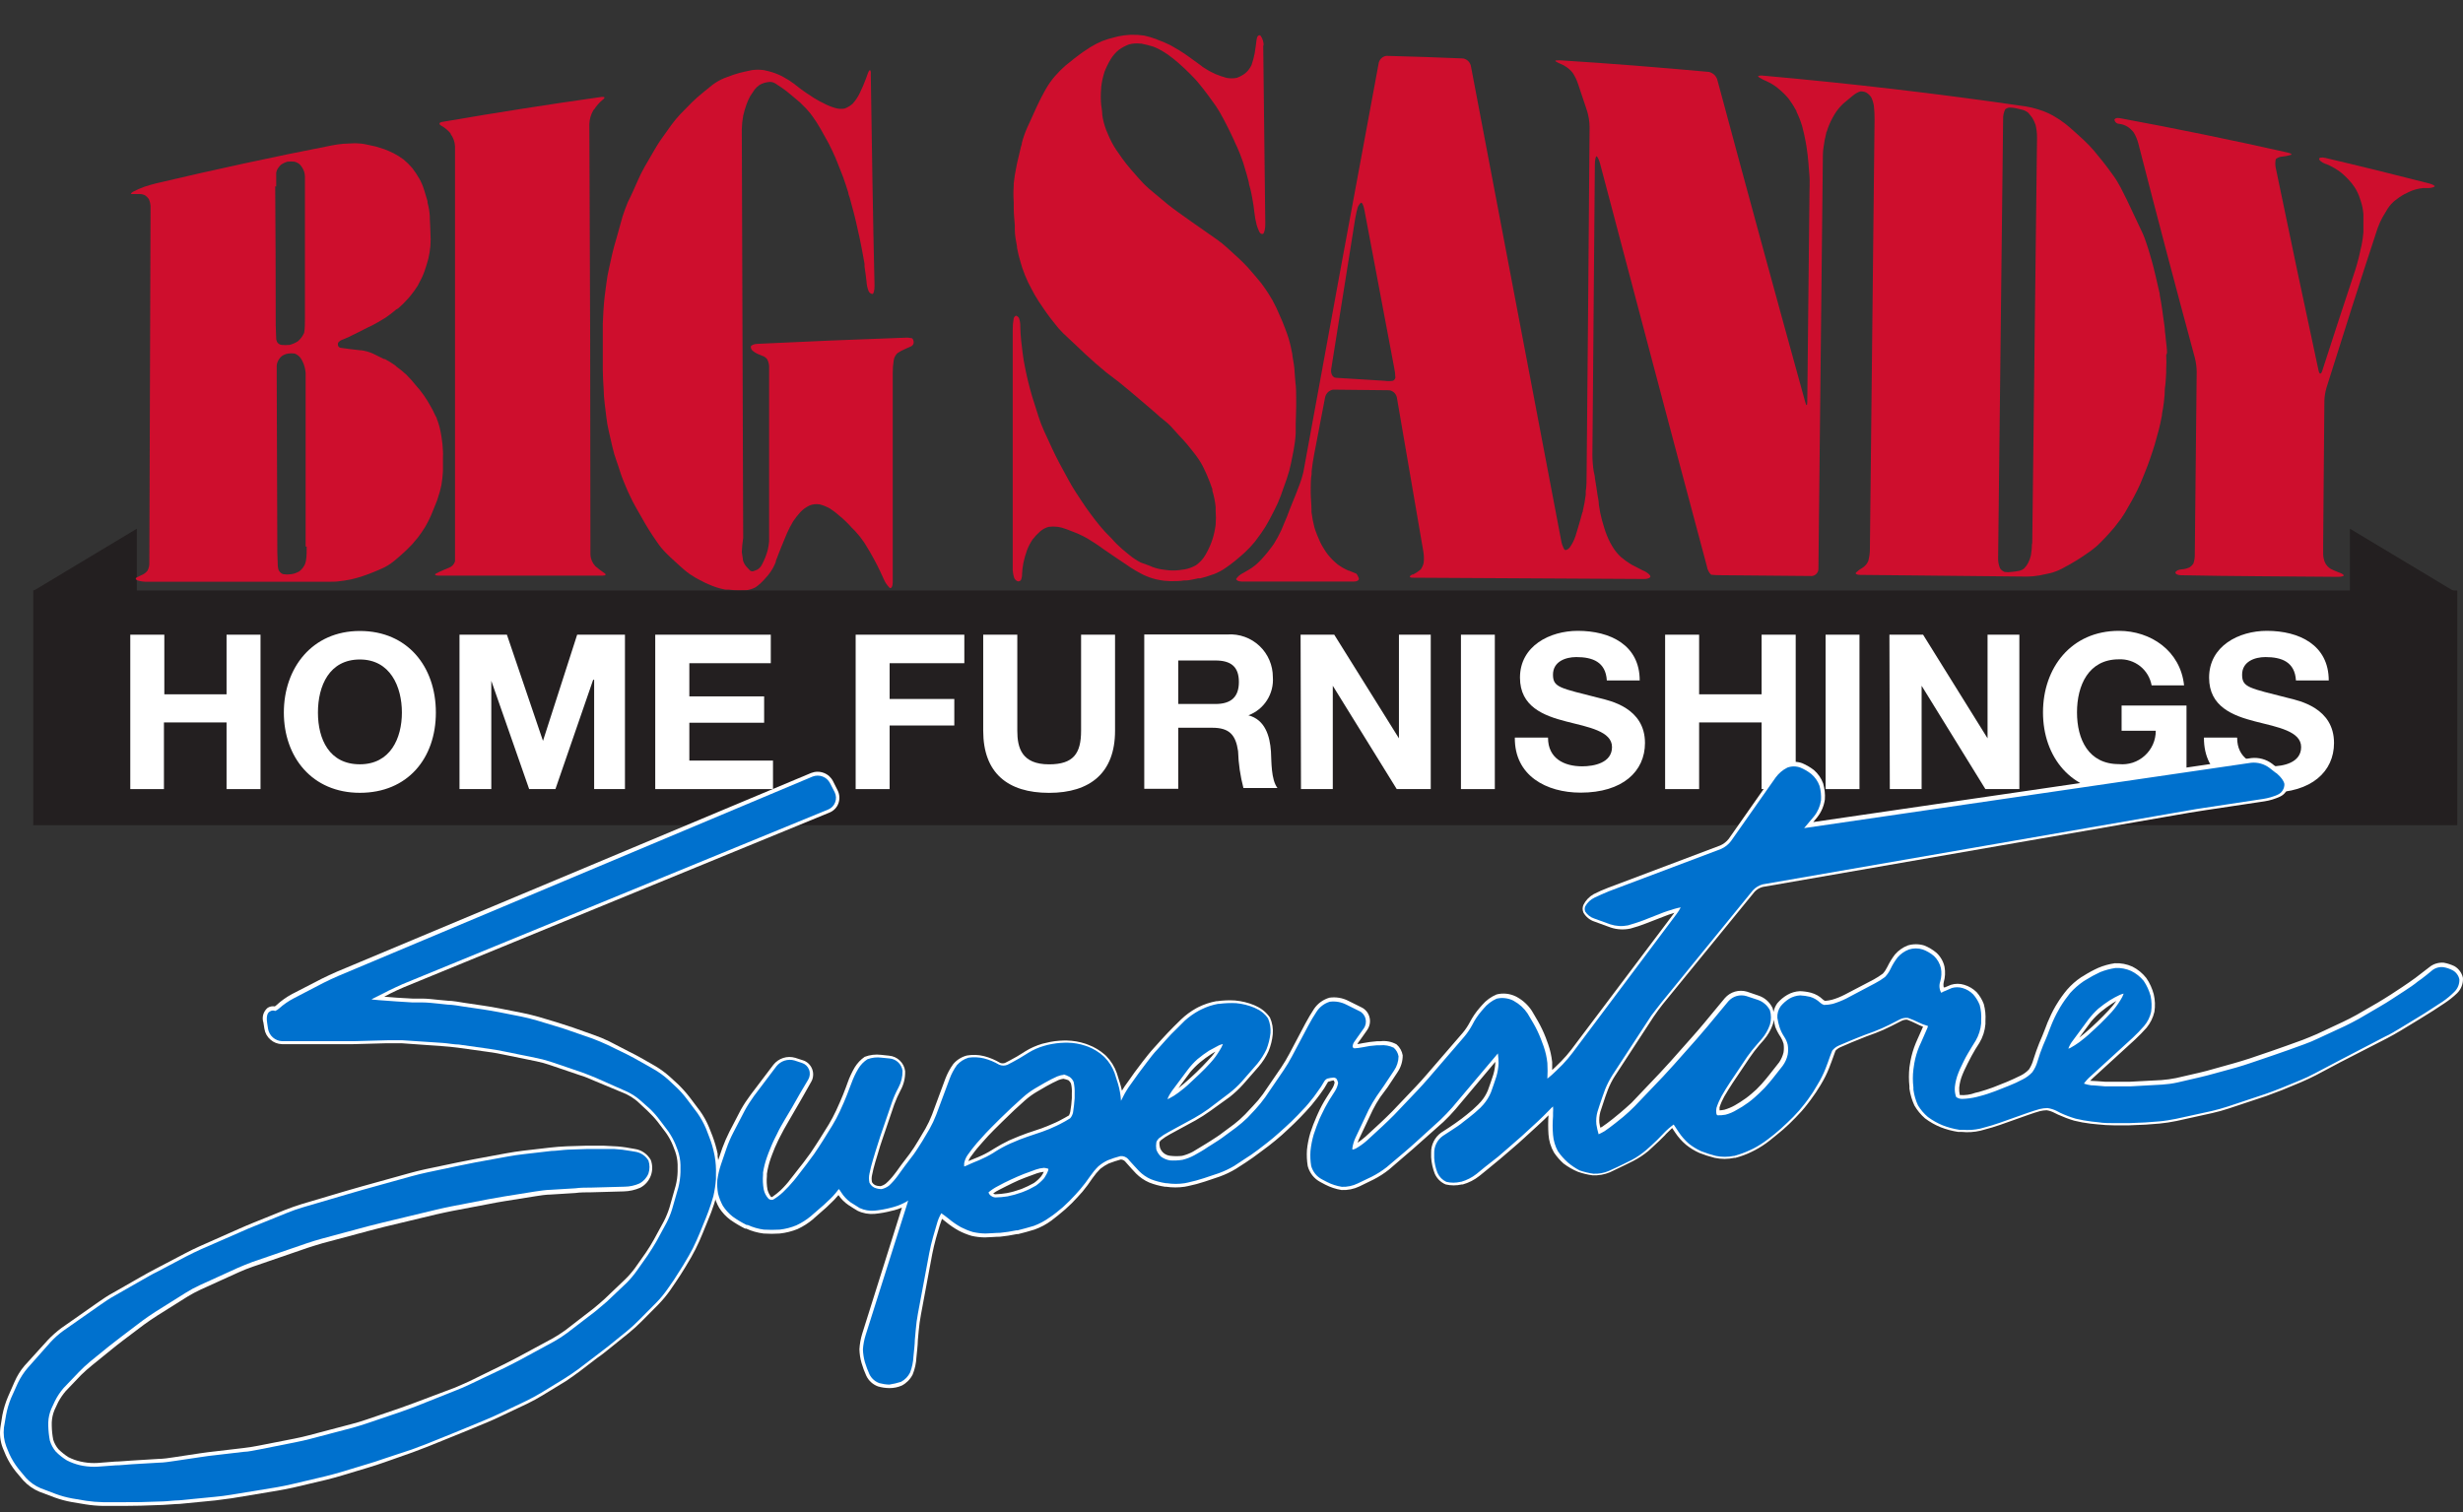 <svg width="57" height="35" viewBox="0 0 57 35" fill="none" xmlns="http://www.w3.org/2000/svg">
<rect x="0" y="0" width="57" height="35" fill="#333333" stroke="none"/>
<path d="M56.781 13.678L54.383 12.238V14.395L56.781 13.678Z" fill="#231F20"/>
<path d="M0.769 13.678L3.167 12.238V14.395L0.769 13.678Z" fill="#231F20"/>
<path d="M10.251 10.444C10.247 10.337 10.236 10.229 10.219 10.123L10.198 10.001C10.178 9.895 10.148 9.791 10.108 9.69C10.108 9.667 10.088 9.647 10.078 9.624C10.035 9.528 9.986 9.435 9.931 9.345C9.919 9.321 9.905 9.297 9.89 9.274C9.836 9.187 9.777 9.103 9.713 9.023C9.681 8.984 9.651 8.948 9.616 8.911C9.553 8.83 9.484 8.753 9.412 8.681L9.398 8.667C9.338 8.612 9.237 8.529 9.168 8.481L9.152 8.462C9.074 8.407 8.992 8.356 8.908 8.311H8.887L8.63 8.184C8.544 8.146 8.454 8.121 8.361 8.108H8.34L8.082 8.078L7.901 8.053C7.886 8.053 7.872 8.049 7.859 8.042C7.846 8.034 7.835 8.024 7.827 8.012C7.817 7.985 7.817 7.956 7.827 7.929C7.86 7.892 7.902 7.866 7.949 7.853C8.028 7.822 8.104 7.787 8.179 7.747L8.227 7.724L8.499 7.586L8.614 7.531C8.69 7.492 8.809 7.425 8.88 7.379L8.922 7.354C9.008 7.295 9.091 7.231 9.17 7.163L9.221 7.133C9.302 7.062 9.379 6.985 9.451 6.903L9.481 6.869C9.551 6.785 9.616 6.696 9.674 6.602C9.68 6.591 9.685 6.58 9.69 6.568C9.743 6.475 9.789 6.377 9.825 6.276C9.855 6.193 9.892 6.064 9.913 5.988C9.936 5.89 9.952 5.79 9.961 5.689C9.968 5.586 9.968 5.482 9.961 5.379C9.961 5.298 9.95 5.149 9.947 5.062C9.947 5.046 9.947 5.029 9.947 5.011C9.941 4.903 9.924 4.796 9.894 4.691C9.894 4.68 9.894 4.671 9.894 4.659C9.871 4.574 9.832 4.452 9.812 4.386C9.785 4.298 9.748 4.214 9.704 4.135C9.655 4.049 9.6 3.967 9.54 3.889C9.478 3.816 9.41 3.749 9.336 3.689C9.263 3.635 9.186 3.587 9.106 3.546C9.036 3.511 8.963 3.479 8.89 3.452L8.69 3.39L8.487 3.346C8.403 3.327 8.318 3.317 8.232 3.316H8.214L7.949 3.328C7.86 3.335 7.772 3.348 7.685 3.365C6.323 3.631 4.968 3.924 3.617 4.243C3.539 4.261 3.412 4.301 3.337 4.324C3.251 4.356 3.167 4.393 3.086 4.434C3.024 4.471 3.012 4.494 3.058 4.491H3.228C3.273 4.491 3.317 4.501 3.357 4.521C3.39 4.544 3.419 4.572 3.442 4.604C3.472 4.666 3.486 4.735 3.484 4.804C3.475 7.542 3.465 10.28 3.456 13.02C3.459 13.088 3.444 13.156 3.41 13.215C3.382 13.248 3.348 13.276 3.309 13.296L3.171 13.362C3.127 13.383 3.134 13.415 3.185 13.436C3.259 13.458 3.337 13.468 3.415 13.466H3.546H7.595C7.676 13.466 7.804 13.466 7.882 13.45L7.986 13.436C8.082 13.423 8.176 13.402 8.269 13.374L8.395 13.335C8.473 13.309 8.595 13.264 8.671 13.231C8.747 13.199 8.779 13.188 8.832 13.162C8.923 13.123 9.009 13.072 9.087 13.011C9.106 12.997 9.122 12.981 9.14 12.969C9.205 12.914 9.308 12.827 9.37 12.767L9.432 12.707C9.508 12.636 9.578 12.559 9.641 12.477L9.669 12.445C9.731 12.364 9.788 12.279 9.842 12.192C9.893 12.104 9.939 12.014 9.979 11.921C9.985 11.91 9.99 11.898 9.993 11.886C10.03 11.801 10.085 11.656 10.117 11.578C10.121 11.563 10.125 11.549 10.131 11.534C10.166 11.433 10.195 11.329 10.216 11.224C10.234 11.118 10.245 11.011 10.251 10.904C10.251 10.81 10.251 10.661 10.251 10.566C10.254 10.529 10.254 10.491 10.251 10.454V10.444ZM6.392 4.317C6.392 4.232 6.392 4.087 6.392 4.002C6.395 3.979 6.402 3.956 6.411 3.935C6.434 3.889 6.465 3.848 6.503 3.813C6.549 3.781 6.6 3.757 6.655 3.742C6.707 3.736 6.759 3.736 6.811 3.742C6.862 3.753 6.909 3.778 6.947 3.815C6.989 3.864 7.021 3.92 7.041 3.981C7.049 4.013 7.055 4.046 7.057 4.08C7.057 4.167 7.057 4.31 7.057 4.395C7.057 5.388 7.057 6.385 7.057 7.384C7.057 7.471 7.057 7.614 7.039 7.704L7.013 7.754C6.981 7.813 6.937 7.864 6.885 7.906C6.827 7.941 6.764 7.968 6.698 7.984C6.639 7.989 6.579 7.989 6.519 7.984C6.497 7.982 6.475 7.974 6.456 7.962C6.438 7.949 6.422 7.932 6.411 7.913C6.401 7.891 6.395 7.868 6.392 7.844C6.392 7.759 6.381 7.614 6.381 7.531C6.381 6.458 6.377 5.385 6.369 4.312L6.392 4.317ZM7.098 12.652C7.098 12.739 7.098 12.882 7.082 12.969C7.077 13.001 7.068 13.031 7.057 13.061C7.028 13.126 6.983 13.182 6.926 13.225C6.868 13.259 6.804 13.282 6.737 13.291C6.677 13.3 6.616 13.3 6.556 13.291C6.531 13.283 6.508 13.27 6.489 13.252C6.47 13.234 6.455 13.212 6.445 13.188C6.437 13.159 6.432 13.13 6.429 13.1C6.429 13.015 6.418 12.87 6.418 12.788L6.404 8.775C6.404 8.688 6.404 8.545 6.404 8.46C6.406 8.433 6.413 8.407 6.422 8.382C6.442 8.331 6.474 8.285 6.514 8.249C6.559 8.215 6.611 8.193 6.666 8.184C6.718 8.176 6.771 8.176 6.822 8.184C6.878 8.206 6.926 8.244 6.96 8.292C7.002 8.357 7.034 8.429 7.052 8.504C7.062 8.545 7.069 8.586 7.073 8.628C7.073 8.715 7.073 8.858 7.073 8.945C7.073 10.18 7.073 11.415 7.073 12.65L7.098 12.652Z" fill="#CE0E2D"/>
<path d="M10.427 3.099C10.489 3.182 10.525 3.281 10.53 3.385V12.732C10.53 12.826 10.53 12.943 10.53 12.994C10.519 13.028 10.501 13.06 10.476 13.086C10.45 13.112 10.419 13.131 10.385 13.143L10.284 13.185C10.215 13.212 10.147 13.245 10.082 13.281C10.047 13.304 10.082 13.325 10.162 13.325H13.94C14.021 13.325 14.039 13.295 13.984 13.263C13.911 13.214 13.841 13.16 13.774 13.102C13.706 13.027 13.666 12.93 13.664 12.828C13.664 9.508 13.656 6.188 13.639 2.869C13.643 2.756 13.676 2.646 13.733 2.548L13.749 2.534C13.805 2.447 13.874 2.369 13.954 2.304C14.014 2.26 13.995 2.235 13.917 2.244C12.691 2.417 11.464 2.61 10.238 2.821C10.158 2.835 10.148 2.874 10.215 2.911C10.296 2.957 10.369 3.018 10.429 3.09L10.427 3.099Z" fill="#CE0E2D"/>
<path d="M20.154 1.707C20.154 1.604 20.124 1.597 20.087 1.691C20.073 1.732 20.06 1.772 20.044 1.811C20.001 1.926 19.953 2.04 19.899 2.151C19.855 2.244 19.798 2.329 19.729 2.404C19.675 2.451 19.614 2.488 19.547 2.512C19.475 2.526 19.401 2.522 19.331 2.5C19.24 2.474 19.152 2.439 19.069 2.395L18.965 2.342C18.878 2.295 18.793 2.243 18.712 2.185L18.669 2.158C18.6 2.112 18.489 2.031 18.425 1.978L18.39 1.949C18.311 1.889 18.227 1.835 18.14 1.788L18.066 1.749C17.978 1.707 17.887 1.674 17.793 1.65L17.682 1.624C17.588 1.61 17.491 1.61 17.397 1.624L17.266 1.652C17.165 1.672 17.066 1.699 16.969 1.732L16.762 1.808C16.666 1.848 16.575 1.9 16.491 1.962L16.261 2.149C16.19 2.204 16.079 2.305 16.015 2.367C15.951 2.429 15.836 2.553 15.744 2.643C15.666 2.726 15.594 2.813 15.528 2.905C15.459 2.999 15.392 3.098 15.323 3.193C15.254 3.287 15.183 3.404 15.134 3.489L14.921 3.857C14.862 3.96 14.809 4.066 14.762 4.174C14.688 4.34 14.617 4.508 14.532 4.673C14.493 4.763 14.438 4.915 14.408 5.009L14.265 5.522C14.235 5.614 14.194 5.772 14.171 5.867C14.148 5.961 14.12 6.097 14.095 6.209C14.068 6.325 14.047 6.443 14.033 6.561C14.019 6.66 14.005 6.757 13.994 6.856C13.982 6.954 13.969 7.111 13.964 7.21L13.95 7.495C13.95 7.594 13.95 7.752 13.95 7.853V8.208C13.95 8.304 13.95 8.465 13.95 8.562C13.95 8.704 13.962 8.847 13.969 8.987C13.969 9.086 13.982 9.245 13.994 9.341C14.005 9.438 14.017 9.541 14.031 9.645C14.044 9.761 14.064 9.876 14.091 9.99C14.116 10.104 14.143 10.22 14.171 10.339C14.198 10.459 14.235 10.583 14.268 10.67C14.3 10.758 14.33 10.852 14.36 10.946C14.389 11.04 14.447 11.176 14.484 11.266C14.52 11.355 14.537 11.388 14.566 11.45C14.612 11.553 14.664 11.653 14.72 11.751L14.93 12.119C14.976 12.199 15.056 12.328 15.107 12.402L15.213 12.558C15.273 12.647 15.343 12.73 15.419 12.806L15.509 12.894C15.571 12.954 15.677 13.05 15.739 13.105L15.836 13.19C15.914 13.257 15.998 13.316 16.086 13.367L16.183 13.42C16.271 13.468 16.361 13.511 16.454 13.549L16.509 13.57C16.6 13.605 16.694 13.631 16.79 13.648H16.866C16.962 13.662 17.059 13.668 17.155 13.664H17.241C17.327 13.659 17.411 13.634 17.487 13.593C17.564 13.539 17.634 13.475 17.696 13.404C17.724 13.37 17.756 13.335 17.786 13.301C17.856 13.212 17.912 13.114 17.953 13.009V12.99C17.986 12.896 18.043 12.76 18.08 12.664C18.117 12.567 18.177 12.434 18.213 12.342C18.255 12.247 18.303 12.155 18.356 12.066C18.408 11.989 18.465 11.916 18.528 11.848C18.589 11.785 18.661 11.735 18.74 11.698C18.813 11.67 18.892 11.662 18.97 11.675C19.056 11.697 19.139 11.731 19.216 11.776C19.297 11.83 19.374 11.89 19.446 11.956L19.483 11.985C19.549 12.043 19.653 12.144 19.712 12.215C19.74 12.241 19.765 12.271 19.793 12.296C19.869 12.378 19.938 12.465 20 12.558C20.014 12.583 20.03 12.604 20.044 12.629C20.094 12.71 20.175 12.845 20.218 12.928C20.262 13.011 20.273 13.034 20.303 13.089C20.333 13.144 20.414 13.319 20.448 13.397C20.481 13.474 20.527 13.545 20.586 13.604C20.625 13.636 20.66 13.577 20.66 13.471C20.66 11.86 20.66 10.25 20.66 8.642C20.659 8.54 20.667 8.439 20.683 8.339C20.693 8.276 20.723 8.219 20.768 8.175C20.82 8.139 20.877 8.108 20.936 8.083L21.094 8.012C21.111 8.002 21.124 7.988 21.133 7.971C21.142 7.954 21.146 7.935 21.145 7.916C21.143 7.884 21.131 7.854 21.11 7.83C21.053 7.817 20.994 7.812 20.936 7.817C19.8 7.856 18.662 7.904 17.528 7.959C17.45 7.959 17.381 7.994 17.376 8.021C17.375 8.04 17.378 8.059 17.386 8.076C17.394 8.093 17.405 8.108 17.42 8.12C17.453 8.148 17.489 8.171 17.528 8.189L17.652 8.24C17.694 8.255 17.729 8.282 17.756 8.318C17.779 8.364 17.794 8.414 17.799 8.465C17.799 8.516 17.799 8.64 17.799 8.743V12.024C17.799 12.126 17.799 12.255 17.799 12.321C17.799 12.388 17.799 12.48 17.799 12.535C17.793 12.598 17.783 12.66 17.77 12.721C17.754 12.781 17.735 12.841 17.712 12.898C17.688 12.958 17.662 13.016 17.631 13.073C17.608 13.118 17.573 13.156 17.53 13.183C17.497 13.199 17.462 13.212 17.427 13.223C17.414 13.225 17.401 13.224 17.389 13.221C17.377 13.218 17.365 13.212 17.356 13.204L17.268 13.11C17.235 13.07 17.21 13.024 17.195 12.974C17.195 12.933 17.174 12.845 17.167 12.781C17.171 12.672 17.182 12.563 17.199 12.454L17.167 2.993C17.169 2.888 17.18 2.783 17.199 2.68C17.219 2.593 17.243 2.508 17.273 2.425C17.298 2.354 17.328 2.285 17.365 2.22L17.466 2.07C17.498 2.031 17.535 1.996 17.576 1.967C17.61 1.947 17.647 1.931 17.684 1.919C17.725 1.908 17.767 1.9 17.809 1.896C17.855 1.894 17.9 1.906 17.94 1.93L18.087 2.027C18.155 2.073 18.22 2.123 18.282 2.176L18.512 2.369L18.542 2.399C18.619 2.47 18.691 2.547 18.756 2.629L18.809 2.701C18.873 2.789 18.932 2.881 18.986 2.976L19.149 3.268C19.162 3.295 19.175 3.321 19.191 3.347C19.234 3.427 19.301 3.577 19.338 3.659C19.346 3.685 19.356 3.709 19.368 3.733L19.499 4.066L19.519 4.119C19.552 4.211 19.602 4.363 19.632 4.46C19.632 4.496 19.653 4.535 19.664 4.575C19.692 4.671 19.733 4.827 19.758 4.924C19.784 5.021 19.795 5.073 19.814 5.154C19.832 5.234 19.873 5.411 19.894 5.51C19.915 5.609 19.924 5.669 19.94 5.74C19.956 5.812 19.988 6.005 20.007 6.106C20.007 6.127 20.007 6.15 20.007 6.168C20.023 6.269 20.044 6.423 20.053 6.513C20.057 6.592 20.074 6.669 20.103 6.743C20.112 6.76 20.124 6.774 20.139 6.785C20.154 6.796 20.172 6.803 20.191 6.805C20.218 6.805 20.239 6.72 20.239 6.614C20.2 4.991 20.177 3.354 20.152 1.716L20.154 1.707Z" fill="#CE0E2D"/>
<path d="M29.243 1.067C29.248 0.98 29.222 0.893 29.17 0.823C29.128 0.798 29.089 0.842 29.08 0.922C29.071 1.003 29.05 1.152 29.036 1.235C29.019 1.327 28.994 1.418 28.963 1.506C28.93 1.578 28.882 1.641 28.822 1.693C28.761 1.74 28.692 1.778 28.618 1.803C28.542 1.817 28.464 1.817 28.388 1.803C28.298 1.779 28.211 1.749 28.126 1.713L28.098 1.699C28.005 1.657 27.916 1.606 27.831 1.548L27.797 1.52L27.546 1.338L27.424 1.251C27.353 1.203 27.236 1.129 27.162 1.09L27.086 1.046C26.994 1.001 26.9 0.96 26.803 0.925L26.76 0.906C26.668 0.872 26.573 0.844 26.477 0.823C26.38 0.809 26.283 0.803 26.185 0.805H26.167C26.069 0.809 25.972 0.822 25.877 0.842L25.785 0.865C25.69 0.888 25.596 0.917 25.504 0.952C25.41 0.992 25.32 1.039 25.233 1.092L25.118 1.168C25.044 1.214 24.93 1.302 24.858 1.357L24.658 1.518C24.576 1.589 24.499 1.666 24.428 1.748L24.405 1.773C24.33 1.862 24.263 1.957 24.205 2.058C24.195 2.072 24.187 2.087 24.18 2.102C24.132 2.187 24.056 2.332 24.014 2.426L23.978 2.502C23.936 2.596 23.867 2.748 23.826 2.838C23.807 2.874 23.789 2.916 23.773 2.953C23.722 3.067 23.68 3.186 23.649 3.307C23.649 3.339 23.635 3.371 23.626 3.403C23.601 3.505 23.561 3.672 23.538 3.776L23.52 3.868C23.493 3.993 23.473 4.12 23.46 4.247C23.46 4.261 23.46 4.277 23.46 4.291C23.451 4.419 23.451 4.547 23.46 4.675C23.46 4.725 23.46 4.776 23.46 4.829C23.46 4.935 23.476 5.107 23.485 5.211C23.485 5.25 23.485 5.289 23.485 5.328C23.485 5.431 23.515 5.604 23.536 5.705C23.537 5.715 23.537 5.725 23.536 5.735C23.559 5.857 23.589 5.977 23.626 6.096L23.658 6.202C23.697 6.316 23.742 6.428 23.794 6.537C23.819 6.583 23.84 6.629 23.865 6.675C23.918 6.78 23.976 6.881 24.04 6.979L24.127 7.108C24.18 7.188 24.267 7.312 24.325 7.384L24.495 7.597C24.567 7.678 24.644 7.755 24.725 7.827L24.895 7.986L25.125 8.204L25.355 8.411L25.599 8.618L25.9 8.848L26.146 9.051L26.493 9.345C26.56 9.402 26.672 9.497 26.739 9.556C26.806 9.616 26.884 9.688 26.969 9.752C27.054 9.816 27.139 9.913 27.199 9.982C27.259 10.051 27.309 10.104 27.367 10.164C27.424 10.223 27.526 10.348 27.583 10.421C27.64 10.495 27.657 10.513 27.691 10.561C27.761 10.655 27.821 10.756 27.87 10.863C27.889 10.899 27.907 10.941 27.923 10.977C27.965 11.069 28.024 11.224 28.057 11.322C28.056 11.335 28.056 11.347 28.057 11.359C28.095 11.48 28.12 11.605 28.133 11.732C28.133 11.756 28.133 11.784 28.133 11.815C28.142 11.927 28.142 12.04 28.133 12.152C28.118 12.263 28.094 12.372 28.061 12.479C28.024 12.594 27.975 12.705 27.916 12.81L27.891 12.854C27.837 12.944 27.764 13.023 27.677 13.084C27.595 13.131 27.505 13.164 27.411 13.18L27.293 13.196C27.197 13.208 27.1 13.208 27.004 13.196L26.872 13.178C26.776 13.162 26.683 13.133 26.594 13.091L26.396 13.019C26.305 12.971 26.219 12.914 26.139 12.849L25.967 12.707C25.9 12.647 25.794 12.548 25.737 12.477L25.573 12.309C25.511 12.242 25.415 12.127 25.357 12.051C25.3 11.976 25.272 11.936 25.228 11.881C25.185 11.826 25.084 11.679 25.031 11.598L24.904 11.405C24.851 11.327 24.771 11.191 24.725 11.104L24.518 10.722C24.472 10.637 24.401 10.492 24.359 10.403C24.295 10.262 24.228 10.122 24.164 9.98C24.113 9.869 24.069 9.755 24.033 9.639C23.985 9.481 23.934 9.324 23.883 9.166C23.853 9.069 23.812 8.906 23.787 8.805C23.761 8.703 23.745 8.614 23.725 8.522C23.704 8.43 23.674 8.25 23.663 8.147C23.651 8.043 23.642 7.975 23.633 7.892C23.623 7.809 23.612 7.636 23.612 7.556C23.614 7.49 23.604 7.425 23.582 7.363C23.567 7.338 23.545 7.318 23.518 7.308C23.499 7.308 23.472 7.331 23.46 7.367C23.444 7.454 23.436 7.542 23.437 7.63C23.437 9.46 23.437 11.29 23.437 13.12C23.433 13.209 23.445 13.296 23.472 13.38C23.489 13.414 23.517 13.441 23.552 13.456C23.566 13.458 23.58 13.456 23.592 13.451C23.605 13.447 23.617 13.439 23.626 13.429C23.645 13.383 23.655 13.334 23.653 13.284C23.657 13.2 23.667 13.116 23.683 13.033C23.705 12.932 23.733 12.832 23.768 12.734C23.802 12.646 23.846 12.562 23.899 12.484C23.951 12.417 24.009 12.356 24.072 12.3C24.13 12.249 24.2 12.213 24.274 12.194C24.339 12.186 24.405 12.186 24.47 12.194C24.544 12.204 24.616 12.223 24.686 12.251L24.934 12.348C25.021 12.385 25.106 12.428 25.187 12.477L25.212 12.493C25.286 12.537 25.401 12.612 25.472 12.663L25.518 12.697L25.776 12.874L25.835 12.914L26.095 13.088L26.155 13.13C26.24 13.186 26.329 13.237 26.419 13.284L26.465 13.307C26.554 13.349 26.646 13.382 26.741 13.406L26.792 13.417C26.886 13.438 26.981 13.449 27.077 13.452H27.107C27.185 13.452 27.316 13.452 27.395 13.436H27.438C27.519 13.436 27.647 13.403 27.726 13.387H27.774C27.869 13.365 27.963 13.336 28.054 13.302L28.096 13.288C28.19 13.252 28.28 13.204 28.363 13.146L28.457 13.079C28.528 13.029 28.638 12.937 28.705 12.879L28.811 12.785C28.893 12.709 28.97 12.626 29.041 12.539L29.183 12.346C29.252 12.249 29.314 12.149 29.37 12.044C29.413 11.964 29.455 11.881 29.496 11.801C29.553 11.692 29.602 11.58 29.643 11.465L29.781 11.076C29.822 10.957 29.855 10.835 29.88 10.711L29.94 10.405C29.964 10.278 29.98 10.15 29.986 10.021C29.986 9.95 29.986 9.876 29.986 9.805C29.986 9.734 29.997 9.522 29.997 9.416V9.239C29.997 9.133 29.997 8.959 29.979 8.851L29.961 8.621C29.961 8.515 29.928 8.342 29.91 8.237C29.91 8.195 29.898 8.154 29.889 8.11C29.866 7.986 29.834 7.864 29.793 7.745C29.779 7.705 29.765 7.666 29.749 7.625C29.715 7.531 29.652 7.374 29.609 7.285L29.531 7.11C29.48 7.002 29.421 6.897 29.356 6.797L29.289 6.696C29.227 6.602 29.157 6.512 29.082 6.427L28.884 6.197C28.822 6.128 28.719 6.025 28.654 5.967L28.402 5.737C28.323 5.665 28.24 5.598 28.153 5.537L27.857 5.33L27.601 5.151L27.277 4.921C27.206 4.87 27.093 4.785 27.024 4.73L26.597 4.374C26.514 4.303 26.437 4.226 26.367 4.144L26.18 3.932C26.121 3.863 26.024 3.744 25.971 3.668L25.833 3.47C25.768 3.372 25.712 3.269 25.665 3.162L25.603 3.017C25.558 2.902 25.526 2.781 25.509 2.658C25.509 2.578 25.493 2.5 25.484 2.428C25.472 2.301 25.472 2.172 25.484 2.044C25.484 2.044 25.484 2.028 25.484 2.019C25.498 1.897 25.524 1.777 25.562 1.66C25.602 1.558 25.65 1.46 25.707 1.366C25.756 1.286 25.819 1.215 25.891 1.155C25.962 1.104 26.039 1.062 26.121 1.03C26.21 1.005 26.304 0.998 26.396 1.01H26.415C26.507 1.028 26.599 1.051 26.689 1.079C26.78 1.114 26.867 1.159 26.948 1.212L27.027 1.263C27.113 1.324 27.196 1.39 27.275 1.46L27.415 1.587C27.48 1.647 27.583 1.752 27.645 1.817C27.707 1.881 27.723 1.906 27.76 1.95C27.797 1.994 27.914 2.141 27.969 2.219L28.135 2.449C28.2 2.547 28.26 2.648 28.314 2.753C28.344 2.808 28.369 2.863 28.399 2.916C28.443 3.006 28.514 3.146 28.556 3.242C28.597 3.339 28.608 3.36 28.636 3.417C28.664 3.475 28.737 3.663 28.77 3.764L28.797 3.854C28.829 3.953 28.875 4.116 28.901 4.22C28.901 4.272 28.926 4.323 28.937 4.376C28.963 4.477 28.992 4.65 29.009 4.753L29.029 4.914C29.04 5.013 29.057 5.11 29.082 5.206C29.099 5.263 29.12 5.318 29.147 5.372C29.165 5.408 29.206 5.427 29.232 5.411C29.257 5.395 29.285 5.293 29.282 5.181C29.268 3.801 29.25 2.421 29.234 1.042L29.243 1.067Z" fill="#CE0E2D"/>
<path d="M50.151 8.175C50.151 8.085 50.131 7.934 50.121 7.844C50.121 7.791 50.11 7.74 50.103 7.688C50.103 7.598 50.078 7.458 50.064 7.354C50.05 7.251 50.048 7.23 50.039 7.166C50.029 7.101 50.002 6.922 49.983 6.832C49.983 6.789 49.967 6.745 49.958 6.701C49.938 6.609 49.905 6.471 49.882 6.37C49.859 6.269 49.852 6.257 49.841 6.2C49.83 6.142 49.777 5.97 49.749 5.871C49.721 5.772 49.705 5.728 49.682 5.657C49.649 5.548 49.608 5.442 49.558 5.34C49.471 5.154 49.383 4.967 49.294 4.781C49.255 4.696 49.186 4.551 49.144 4.473L49.075 4.337C49.023 4.236 48.963 4.139 48.896 4.048L48.769 3.875C48.714 3.802 48.62 3.68 48.56 3.611C48.5 3.542 48.496 3.533 48.464 3.493C48.392 3.409 48.315 3.328 48.234 3.252C48.13 3.158 48.027 3.061 47.919 2.967C47.839 2.896 47.755 2.83 47.666 2.771L47.56 2.705C47.472 2.652 47.38 2.607 47.284 2.571L47.167 2.532C47.073 2.502 46.977 2.479 46.879 2.463C44.848 2.167 42.812 1.929 40.77 1.748C40.692 1.748 40.664 1.762 40.712 1.792C40.77 1.828 40.83 1.858 40.892 1.884C40.973 1.921 41.05 1.968 41.122 2.022L41.168 2.061C41.252 2.129 41.329 2.206 41.398 2.291C41.464 2.38 41.523 2.474 41.575 2.571V2.585C41.628 2.692 41.672 2.804 41.706 2.919C41.733 3.013 41.768 3.174 41.786 3.273L41.807 3.395C41.823 3.498 41.844 3.661 41.851 3.763C41.858 3.864 41.867 3.976 41.876 4.082C41.885 4.188 41.876 4.351 41.876 4.452C41.861 6.066 41.844 7.681 41.825 9.297C41.825 9.401 41.802 9.405 41.775 9.297C41.1 6.858 40.424 4.38 39.747 1.861C39.736 1.813 39.711 1.77 39.677 1.735C39.642 1.701 39.599 1.677 39.551 1.665C38.401 1.56 37.252 1.468 36.102 1.396C36.022 1.396 35.976 1.396 36.001 1.419C36.035 1.442 36.071 1.46 36.109 1.475C36.16 1.495 36.209 1.522 36.254 1.553C36.308 1.59 36.356 1.635 36.396 1.686C36.45 1.767 36.491 1.854 36.521 1.946C36.59 2.155 36.659 2.364 36.73 2.571C36.766 2.692 36.786 2.816 36.787 2.942C36.767 5.621 36.744 8.304 36.718 10.989C36.718 11.098 36.718 11.268 36.698 11.371C36.698 11.399 36.698 11.424 36.698 11.452C36.682 11.577 36.66 11.701 36.631 11.824C36.631 11.838 36.631 11.85 36.62 11.861C36.592 11.962 36.548 12.123 36.518 12.22L36.463 12.401C36.432 12.498 36.386 12.59 36.327 12.673C36.282 12.726 36.226 12.746 36.203 12.719C36.163 12.648 36.136 12.57 36.125 12.489C35.435 8.873 34.742 5.226 34.044 1.548C34.038 1.501 34.017 1.456 33.985 1.421C33.952 1.386 33.909 1.362 33.862 1.353C33.272 1.327 32.678 1.309 32.085 1.293C32.038 1.299 31.995 1.321 31.962 1.355C31.929 1.389 31.909 1.432 31.903 1.479C31.319 4.617 30.74 7.763 30.165 10.918C30.137 11.04 30.099 11.159 30.052 11.275C30.009 11.385 29.967 11.505 29.921 11.608C29.875 11.711 29.823 11.859 29.786 11.953C29.749 12.047 29.694 12.167 29.65 12.277C29.6 12.385 29.543 12.489 29.48 12.59C29.459 12.617 29.436 12.647 29.418 12.675C29.351 12.766 29.279 12.854 29.202 12.937L29.153 12.988C29.08 13.064 28.996 13.131 28.905 13.185L28.765 13.266C28.702 13.296 28.648 13.342 28.608 13.399C28.608 13.431 28.654 13.459 28.733 13.461H31.335C31.414 13.461 31.464 13.422 31.444 13.376C31.423 13.33 31.4 13.282 31.386 13.277L31.225 13.211H31.214C31.124 13.172 31.04 13.125 30.961 13.068C30.876 13 30.799 12.923 30.731 12.838C30.661 12.745 30.6 12.646 30.549 12.542C30.508 12.452 30.45 12.312 30.42 12.213C30.389 12.094 30.366 11.973 30.351 11.852C30.351 11.833 30.351 11.81 30.351 11.79C30.351 11.684 30.333 11.509 30.333 11.401V11.36C30.333 11.254 30.333 11.079 30.354 10.971C30.353 10.95 30.353 10.93 30.354 10.909C30.365 10.803 30.39 10.631 30.411 10.527C30.494 10.088 30.579 9.647 30.664 9.207C30.672 9.161 30.694 9.118 30.726 9.084C30.759 9.051 30.802 9.028 30.848 9.019L32.154 9.033C32.2 9.041 32.243 9.064 32.275 9.098C32.306 9.133 32.326 9.177 32.331 9.224C32.532 10.398 32.733 11.572 32.936 12.746C32.954 12.84 32.958 12.936 32.947 13.031C32.934 13.084 32.912 13.134 32.881 13.178C32.826 13.226 32.766 13.266 32.701 13.298H32.681C32.607 13.337 32.612 13.369 32.681 13.372L38.05 13.402C38.128 13.402 38.192 13.379 38.194 13.346C38.197 13.314 38.135 13.261 38.061 13.222L38.013 13.201L37.755 13.068C37.67 13.016 37.588 12.958 37.512 12.893C37.431 12.818 37.362 12.732 37.307 12.636C37.293 12.608 37.277 12.583 37.263 12.558C37.208 12.451 37.163 12.339 37.128 12.224C37.109 12.165 37.091 12.105 37.075 12.045C37.042 11.924 37.017 11.801 37.001 11.677C37.001 11.597 36.98 11.521 36.969 11.447C36.958 11.373 36.93 11.173 36.911 11.072C36.911 11.017 36.891 10.962 36.882 10.907C36.862 10.781 36.852 10.654 36.852 10.527C36.872 8.289 36.891 6.052 36.909 3.815C36.909 3.71 36.928 3.62 36.946 3.618C36.964 3.615 37.006 3.691 37.031 3.792C37.863 6.938 38.682 10.051 39.503 13.114C39.514 13.186 39.548 13.252 39.599 13.303C39.664 13.31 39.73 13.314 39.795 13.314L41.938 13.333C41.981 13.326 42.02 13.304 42.047 13.27C42.074 13.235 42.087 13.192 42.083 13.149C42.118 10.02 42.152 6.891 42.184 3.763C42.184 3.661 42.184 3.503 42.2 3.415C42.214 3.302 42.236 3.19 42.264 3.08C42.264 3.068 42.264 3.057 42.276 3.045C42.309 2.937 42.353 2.832 42.407 2.732L42.462 2.636C42.518 2.547 42.585 2.466 42.662 2.394L42.869 2.222C42.922 2.175 42.984 2.139 43.051 2.116C43.098 2.113 43.146 2.121 43.189 2.141C43.234 2.169 43.274 2.206 43.304 2.25C43.334 2.312 43.355 2.379 43.366 2.447C43.378 2.551 43.383 2.656 43.382 2.76C43.348 6.076 43.312 9.392 43.274 12.709C43.274 12.804 43.261 12.899 43.235 12.99C43.207 13.053 43.16 13.107 43.101 13.144C43.047 13.173 42.998 13.209 42.954 13.252C42.927 13.28 42.968 13.307 43.049 13.307L46.911 13.346C47.008 13.345 47.104 13.336 47.199 13.319L47.45 13.266C47.545 13.242 47.637 13.206 47.723 13.16L47.912 13.057C47.983 13.018 48.1 12.946 48.169 12.9C48.238 12.854 48.312 12.801 48.383 12.753C48.465 12.694 48.542 12.628 48.613 12.555L48.733 12.431C48.792 12.369 48.884 12.263 48.937 12.201L49.084 12.008C49.146 11.921 49.202 11.829 49.252 11.735C49.298 11.654 49.347 11.571 49.39 11.489C49.434 11.406 49.496 11.281 49.531 11.201C49.565 11.121 49.604 11.017 49.643 10.925C49.682 10.833 49.726 10.709 49.756 10.624C49.786 10.539 49.795 10.502 49.818 10.44C49.841 10.378 49.889 10.21 49.91 10.13C49.931 10.049 49.944 10.001 49.963 9.936C49.981 9.872 50.016 9.706 50.032 9.619C50.032 9.568 50.046 9.518 50.055 9.467C50.071 9.378 50.087 9.237 50.094 9.141C50.101 9.044 50.094 9.019 50.105 8.959C50.117 8.899 50.124 8.729 50.131 8.63V8.545C50.138 8.436 50.138 8.326 50.131 8.216C50.136 8.212 50.139 8.206 50.141 8.2C50.143 8.193 50.144 8.186 50.142 8.18L50.151 8.175ZM32.292 8.745C32.288 8.76 32.281 8.775 32.271 8.787C32.261 8.798 32.249 8.808 32.234 8.814C32.17 8.824 32.104 8.824 32.039 8.814L30.922 8.745C30.843 8.745 30.791 8.651 30.807 8.545C30.991 7.386 31.175 6.227 31.361 5.069C31.379 4.965 31.407 4.839 31.421 4.8C31.436 4.759 31.462 4.723 31.494 4.694C31.519 4.678 31.554 4.749 31.575 4.857L32.264 8.508C32.281 8.584 32.29 8.661 32.292 8.738V8.745ZM47.026 12.576C47.025 12.668 47.016 12.761 47.001 12.852C46.987 12.915 46.964 12.976 46.934 13.034C46.911 13.077 46.882 13.118 46.847 13.153C46.814 13.183 46.774 13.204 46.73 13.213C46.672 13.225 46.614 13.233 46.555 13.238C46.5 13.247 46.444 13.247 46.39 13.238C46.346 13.221 46.309 13.19 46.284 13.151C46.252 13.073 46.238 12.989 46.242 12.905C46.281 9.522 46.319 6.14 46.357 2.76C46.354 2.68 46.371 2.601 46.406 2.53C46.426 2.513 46.451 2.501 46.477 2.494C46.504 2.488 46.531 2.488 46.557 2.493C46.617 2.493 46.718 2.521 46.787 2.537C46.845 2.549 46.899 2.576 46.944 2.615C46.969 2.643 47.006 2.693 47.031 2.725C47.063 2.778 47.09 2.835 47.109 2.893C47.131 2.987 47.142 3.082 47.142 3.178C47.103 6.315 47.066 9.451 47.031 12.588L47.026 12.576Z" fill="#CE0E2D"/>
<path d="M48.931 2.786C48.931 2.743 48.986 2.72 49.064 2.736C50.356 2.975 51.645 3.239 52.932 3.529C53.012 3.547 53.051 3.57 53.019 3.584C52.957 3.604 52.893 3.617 52.828 3.623C52.77 3.625 52.713 3.646 52.667 3.683C52.653 3.75 52.653 3.82 52.667 3.888C52.997 5.483 53.327 7.048 53.658 8.581C53.677 8.663 53.711 8.67 53.739 8.594C53.996 7.797 54.252 7.016 54.507 6.249C54.532 6.173 54.566 6.049 54.585 5.973C54.603 5.897 54.631 5.771 54.654 5.67C54.674 5.573 54.687 5.476 54.695 5.378C54.695 5.357 54.695 5.339 54.695 5.318C54.695 5.235 54.695 5.102 54.695 5.017C54.695 4.996 54.695 4.975 54.695 4.955C54.687 4.851 54.666 4.749 54.633 4.651C54.619 4.612 54.608 4.573 54.594 4.536C54.556 4.435 54.502 4.34 54.435 4.256L54.412 4.228C54.343 4.144 54.266 4.067 54.182 3.998C54.162 3.982 54.139 3.968 54.12 3.952C54.035 3.893 53.944 3.843 53.849 3.803L53.812 3.791C53.734 3.761 53.67 3.711 53.67 3.678C53.67 3.646 53.734 3.637 53.812 3.655C54.612 3.842 55.408 4.039 56.201 4.242C56.279 4.262 56.344 4.292 56.344 4.311C56.344 4.329 56.282 4.347 56.208 4.354H56.073C55.985 4.362 55.899 4.382 55.817 4.414L55.758 4.439C55.677 4.474 55.6 4.516 55.528 4.566L55.436 4.633C55.368 4.687 55.309 4.751 55.261 4.823L55.139 5.026C55.095 5.106 55.057 5.19 55.026 5.276C54.631 6.472 54.238 7.709 53.838 8.983C53.811 9.079 53.795 9.178 53.792 9.277L53.764 12.57C53.764 12.655 53.764 12.772 53.764 12.828C53.766 12.896 53.78 12.963 53.808 13.025C53.837 13.083 53.881 13.132 53.936 13.166C53.999 13.198 54.063 13.227 54.13 13.251C54.189 13.269 54.24 13.301 54.24 13.32C54.24 13.338 54.176 13.354 54.095 13.352C52.902 13.34 51.69 13.34 50.478 13.315C50.4 13.315 50.34 13.285 50.345 13.251C50.349 13.216 50.416 13.184 50.487 13.179C50.551 13.175 50.613 13.159 50.671 13.133C50.705 13.111 50.735 13.082 50.759 13.048C50.784 12.98 50.795 12.907 50.793 12.835C50.807 11.423 50.822 10.011 50.837 8.599C50.835 8.49 50.82 8.382 50.793 8.277C50.356 6.663 49.921 5.012 49.487 3.324C49.464 3.235 49.429 3.149 49.381 3.069C49.34 3.014 49.288 2.966 49.23 2.929C49.173 2.896 49.111 2.874 49.046 2.867C49.021 2.867 48.997 2.86 48.977 2.845C48.958 2.831 48.944 2.81 48.938 2.786H48.931Z" fill="#CE0E2D"/>
<path d="M0.769 13.668V19.101H56.867V13.668H0.769Z" fill="#231F20"/>
<path d="M3.015 14.691H3.803V16.071H5.243V14.691H6.029V18.265H5.243V16.722H3.794V18.265H3.015V14.691Z" fill="white"/>
<path d="M8.328 14.605C9.434 14.605 10.087 15.433 10.087 16.493C10.087 17.553 9.434 18.351 8.328 18.351C7.222 18.351 6.569 17.523 6.569 16.493C6.569 15.463 7.222 14.605 8.328 14.605ZM8.328 17.691C9.034 17.691 9.301 17.089 9.301 16.493C9.301 15.898 9.034 15.265 8.328 15.265C7.622 15.265 7.358 15.872 7.358 16.493C7.358 17.114 7.622 17.691 8.328 17.691Z" fill="white"/>
<path d="M10.623 14.691H11.731L12.566 17.149L13.357 14.691H14.463V18.265H13.75V15.735H13.727L12.854 18.265H12.246L11.37 15.758V18.265H10.634V14.691H10.623Z" fill="white"/>
<path d="M15.164 14.691H17.838V15.351H15.953V16.119H17.684V16.729H15.953V17.605H17.889V18.265H15.164V14.691Z" fill="white"/>
<path d="M19.802 14.691H22.317V15.351H20.588V16.179H22.085V16.793H20.588V18.265H19.802V14.691Z" fill="white"/>
<path d="M25.805 16.915C25.805 17.881 25.237 18.352 24.278 18.352C23.32 18.352 22.754 17.892 22.754 16.915V14.691H23.543V16.915C23.543 17.306 23.642 17.692 24.278 17.692C24.84 17.692 25.019 17.444 25.019 16.915V14.691H25.805V16.915Z" fill="white"/>
<path d="M26.484 14.686H28.411C28.545 14.677 28.68 14.696 28.807 14.742C28.934 14.788 29.05 14.859 29.148 14.952C29.246 15.044 29.324 15.156 29.377 15.28C29.43 15.404 29.457 15.537 29.457 15.672C29.471 15.861 29.423 16.049 29.321 16.209C29.22 16.368 29.069 16.491 28.891 16.557C29.277 16.658 29.388 17.035 29.413 17.394C29.427 17.624 29.413 18.04 29.563 18.24H28.776C28.703 17.961 28.661 17.674 28.652 17.385C28.597 17.01 28.452 16.845 28.054 16.845H27.268V18.259H26.481V14.686H26.484ZM27.268 16.295H28.128C28.48 16.295 28.671 16.143 28.671 15.785C28.671 15.426 28.48 15.288 28.128 15.288H27.268V16.295Z" fill="white"/>
<path d="M30.099 14.691H30.878L32.375 17.09V14.691H33.111V18.265H32.324L30.844 15.873V18.265H30.108L30.099 14.691Z" fill="white"/>
<path d="M33.81 14.691H34.594V18.265H33.81V14.691Z" fill="white"/>
<path d="M35.825 17.076C35.825 17.554 36.195 17.738 36.616 17.738C36.892 17.738 37.306 17.657 37.306 17.292C37.306 16.926 36.767 16.832 36.243 16.699C35.719 16.565 35.176 16.354 35.176 15.685C35.176 14.951 35.866 14.602 36.514 14.602C37.262 14.602 37.947 14.928 37.947 15.751H37.186C37.161 15.321 36.855 15.209 36.48 15.209C36.229 15.209 35.94 15.314 35.94 15.616C35.94 15.917 36.11 15.926 37.007 16.156C37.264 16.22 38.069 16.386 38.069 17.198C38.069 17.855 37.552 18.347 36.579 18.347C35.788 18.347 35.047 17.956 35.057 17.073H35.825V17.076Z" fill="white"/>
<path d="M38.535 14.691H39.322V16.071H40.768V14.691H41.557V18.265H40.768V16.722H39.322V18.265H38.535V14.691Z" fill="white"/>
<path d="M42.249 14.691H43.033V18.265H42.249V14.691Z" fill="white"/>
<path d="M43.726 14.691H44.505L45.997 17.09V14.691H46.733V18.265H45.947L44.471 15.873V18.265H43.735L43.726 14.691Z" fill="white"/>
<path d="M50.021 17.858C49.907 18.011 49.758 18.135 49.588 18.22C49.417 18.305 49.228 18.349 49.037 18.347C47.931 18.347 47.28 17.52 47.28 16.489C47.28 15.459 47.931 14.602 49.037 14.602C49.77 14.602 50.46 15.061 50.545 15.864H49.794C49.762 15.689 49.668 15.531 49.529 15.42C49.389 15.31 49.215 15.253 49.037 15.261C48.333 15.261 48.067 15.864 48.067 16.489C48.067 17.115 48.333 17.687 49.037 17.687C49.145 17.698 49.254 17.686 49.357 17.653C49.46 17.619 49.555 17.564 49.635 17.491C49.716 17.418 49.78 17.329 49.824 17.23C49.868 17.131 49.89 17.023 49.89 16.915H49.099V16.331H50.601V18.262H50.099L50.021 17.858Z" fill="white"/>
<path d="M51.773 17.076C51.773 17.554 52.143 17.738 52.564 17.738C52.838 17.738 53.254 17.657 53.254 17.292C53.254 16.926 52.716 16.832 52.191 16.699C51.667 16.565 51.124 16.354 51.124 15.685C51.124 14.951 51.814 14.602 52.461 14.602C53.208 14.602 53.893 14.928 53.893 15.751H53.134C53.109 15.321 52.803 15.209 52.428 15.209C52.178 15.209 51.888 15.314 51.888 15.616C51.888 15.917 52.058 15.926 52.953 16.156C53.212 16.22 54.015 16.386 54.015 17.198C54.015 17.855 53.5 18.347 52.527 18.347C51.736 18.347 50.996 17.956 51.005 17.073H51.766L51.773 17.076Z" fill="white"/>
<path d="M2.876 34.857H2.387C2.252 34.855 2.117 34.843 1.984 34.822L1.655 34.767C1.522 34.743 1.39 34.707 1.262 34.661L0.915 34.53C0.771 34.471 0.643 34.38 0.538 34.266L0.365 34.061C0.274 33.947 0.197 33.822 0.136 33.688L0.064 33.516C0.006 33.365 -0.013 33.201 0.009 33.04L0.055 32.753C0.084 32.608 0.127 32.467 0.184 32.332L0.336 31.985C0.394 31.851 0.471 31.726 0.566 31.614L1.104 31.021C1.2 30.919 1.306 30.825 1.419 30.741L2.279 30.138C2.368 30.076 2.508 29.98 2.612 29.927L3.26 29.556C3.35 29.504 3.502 29.421 3.594 29.373L4.265 29.021C4.359 28.97 4.516 28.894 4.612 28.851L5.521 28.448C5.617 28.405 5.774 28.338 5.872 28.299L6.611 28C6.709 27.961 6.877 27.903 6.981 27.871L8.002 27.568L8.365 27.464L9.48 27.154C9.581 27.124 9.749 27.085 9.853 27.062L10.602 26.905L10.973 26.832L11.72 26.694C11.823 26.673 11.993 26.65 12.099 26.636L12.729 26.563C12.835 26.549 13.008 26.538 13.116 26.533L13.575 26.519C13.681 26.519 13.854 26.519 13.962 26.519L14.192 26.531C14.323 26.535 14.454 26.551 14.583 26.576L14.693 26.595C14.77 26.606 14.843 26.635 14.907 26.68C14.97 26.724 15.023 26.782 15.061 26.85C15.105 26.968 15.105 27.099 15.06 27.217C15.015 27.335 14.929 27.433 14.817 27.492C14.697 27.545 14.567 27.574 14.435 27.577L13.681 27.598C13.582 27.598 13.417 27.598 13.318 27.614L12.741 27.65C12.646 27.65 12.483 27.673 12.391 27.689L11.672 27.804C11.573 27.82 11.412 27.848 11.313 27.869L10.455 28.032C10.359 28.05 10.198 28.087 10.101 28.108L8.876 28.402C8.779 28.427 8.618 28.467 8.521 28.494L7.464 28.777C7.369 28.805 7.215 28.851 7.121 28.883L5.859 29.317C5.767 29.347 5.617 29.407 5.528 29.448L4.645 29.849C4.539 29.898 4.436 29.954 4.337 30.014L3.633 30.456C3.55 30.509 3.414 30.601 3.334 30.66L2.858 31.019C2.775 31.081 2.644 31.184 2.566 31.249L2.138 31.596C2.048 31.668 1.961 31.745 1.878 31.826L1.524 32.196C1.455 32.276 1.395 32.364 1.345 32.458L1.262 32.635C1.224 32.727 1.202 32.824 1.198 32.923V33.001C1.2 33.11 1.211 33.218 1.232 33.325C1.257 33.405 1.298 33.48 1.352 33.544C1.422 33.613 1.499 33.675 1.582 33.728C1.67 33.773 1.764 33.807 1.86 33.829L1.941 33.845C2.045 33.863 2.15 33.869 2.256 33.863L2.663 33.831C2.764 33.831 2.934 33.813 3.035 33.808L3.667 33.769C3.762 33.769 3.925 33.748 4.017 33.732L4.624 33.64C4.725 33.624 4.893 33.603 4.999 33.592L5.629 33.518C5.728 33.507 5.884 33.484 5.981 33.463L6.811 33.3C6.91 33.282 7.066 33.245 7.162 33.219L8.137 32.962C8.234 32.939 8.386 32.891 8.482 32.858L9.241 32.599C9.338 32.566 9.489 32.509 9.586 32.474L10.531 32.118C10.621 32.081 10.761 32.017 10.86 31.973L11.662 31.58C11.752 31.536 11.892 31.46 11.989 31.412L12.798 30.975C12.897 30.918 12.993 30.856 13.086 30.789L13.734 30.288C13.81 30.228 13.932 30.122 14.001 30.058L14.461 29.619C14.545 29.538 14.622 29.45 14.691 29.357L14.944 28.998C15.012 28.898 15.076 28.796 15.134 28.69L15.364 28.267C15.416 28.165 15.459 28.06 15.493 27.952L15.636 27.448C15.664 27.34 15.679 27.23 15.682 27.119V26.954C15.679 26.849 15.659 26.746 15.624 26.648L15.571 26.51C15.53 26.408 15.476 26.312 15.413 26.222L15.224 25.972C15.154 25.882 15.077 25.799 14.994 25.721L14.748 25.491C14.668 25.425 14.581 25.369 14.488 25.323L13.75 25.015C13.661 24.976 13.52 24.914 13.419 24.887L12.743 24.657C12.634 24.619 12.523 24.588 12.41 24.565L11.633 24.406C11.536 24.385 11.377 24.358 11.281 24.346L10.591 24.25C10.492 24.236 10.333 24.222 10.237 24.215L9.294 24.148C9.197 24.148 9.036 24.148 8.94 24.148L8.172 24.169H6.526C6.427 24.166 6.332 24.13 6.258 24.064C6.183 23.999 6.134 23.91 6.119 23.813L6.096 23.67C6.076 23.61 6.075 23.545 6.092 23.484C6.11 23.422 6.146 23.368 6.194 23.328C6.243 23.297 6.301 23.285 6.358 23.295C6.374 23.287 6.388 23.276 6.401 23.263C6.508 23.165 6.626 23.081 6.753 23.012L7.443 22.656C7.54 22.608 7.696 22.534 7.797 22.491L18.772 17.892C18.866 17.855 18.97 17.854 19.064 17.89C19.158 17.925 19.235 17.995 19.28 18.085L19.386 18.296C19.409 18.343 19.422 18.394 19.425 18.445C19.428 18.497 19.42 18.549 19.402 18.598C19.385 18.645 19.358 18.687 19.323 18.723C19.288 18.759 19.246 18.788 19.2 18.807L9.345 22.852C9.253 22.888 9.115 22.957 9.023 23.001L8.965 23.033L8.892 23.07L9.179 23.093L9.545 23.114H9.775C9.878 23.114 10.048 23.132 10.154 23.144L10.368 23.164C10.474 23.164 10.641 23.196 10.745 23.212L11.184 23.277C11.288 23.291 11.458 23.321 11.559 23.341L12.085 23.445C12.189 23.465 12.359 23.507 12.465 23.537L12.886 23.663L13.247 23.78L13.729 23.951C13.854 23.994 13.976 24.045 14.095 24.102L14.539 24.332C14.636 24.378 14.79 24.461 14.882 24.514L15.167 24.677C15.287 24.749 15.4 24.832 15.505 24.926L15.7 25.105C15.799 25.203 15.892 25.307 15.976 25.418L16.206 25.724C16.288 25.84 16.357 25.966 16.411 26.098L16.489 26.296C16.539 26.429 16.579 26.566 16.608 26.705V26.761C16.632 26.904 16.642 27.05 16.638 27.195V27.301C16.629 27.434 16.609 27.566 16.578 27.696C16.553 27.791 16.5 27.952 16.459 28.06L16.404 28.198C16.365 28.297 16.298 28.462 16.256 28.561L16.183 28.731C16.127 28.857 16.065 28.98 15.997 29.099L15.861 29.329C15.806 29.421 15.709 29.573 15.649 29.66L15.505 29.872C15.425 29.985 15.336 30.091 15.24 30.191L14.847 30.587C14.753 30.682 14.654 30.771 14.55 30.856L14.12 31.203C14.038 31.27 13.904 31.378 13.819 31.433L13.424 31.736C13.336 31.803 13.194 31.902 13.1 31.966L12.557 32.297C12.465 32.355 12.309 32.44 12.212 32.486L11.63 32.762C11.536 32.81 11.377 32.879 11.281 32.92L10.846 33.1L10.497 33.242L9.899 33.484C9.802 33.523 9.639 33.583 9.542 33.62L8.892 33.849C8.793 33.884 8.629 33.939 8.531 33.967L7.914 34.153C7.811 34.185 7.645 34.229 7.544 34.254L6.795 34.431C6.689 34.454 6.521 34.489 6.417 34.505L5.364 34.68L4.985 34.73L4.157 34.811C4.054 34.811 3.881 34.831 3.773 34.834L3.256 34.852L2.876 34.857Z" fill="white"/>
<path d="M20.581 32.13C20.493 32.129 20.404 32.116 20.319 32.091C20.198 32.047 20.1 31.957 20.046 31.84C20.003 31.746 19.967 31.648 19.938 31.548C19.908 31.445 19.892 31.338 19.889 31.231C19.896 31.109 19.918 30.987 19.954 30.87L20.873 27.952C20.817 27.976 20.758 27.996 20.699 28.012L20.639 28.026C20.509 28.061 20.377 28.084 20.243 28.097C20.108 28.109 19.971 28.085 19.848 28.026C19.793 27.994 19.696 27.934 19.634 27.892C19.544 27.831 19.466 27.753 19.404 27.662C19.341 27.738 19.272 27.81 19.199 27.876L19.124 27.948C19.045 28.019 18.914 28.131 18.836 28.201L18.818 28.219C18.708 28.311 18.587 28.389 18.457 28.449C18.326 28.502 18.188 28.537 18.047 28.552C17.921 28.561 17.794 28.561 17.668 28.552C17.529 28.534 17.393 28.496 17.266 28.437H17.24C17.123 28.378 17.01 28.311 16.902 28.235C16.8 28.16 16.713 28.066 16.645 27.959C16.589 27.863 16.548 27.759 16.523 27.651C16.504 27.539 16.498 27.426 16.507 27.313C16.523 27.186 16.552 27.06 16.592 26.938L16.716 26.575C16.764 26.445 16.819 26.317 16.882 26.193L17.146 25.685C17.215 25.563 17.292 25.447 17.376 25.335L17.898 24.646C17.957 24.572 18.036 24.517 18.126 24.488C18.216 24.459 18.313 24.458 18.404 24.485L18.581 24.542C18.63 24.557 18.674 24.583 18.711 24.618C18.748 24.654 18.777 24.697 18.795 24.744C18.814 24.794 18.822 24.847 18.817 24.899C18.813 24.952 18.797 25.003 18.769 25.048L18.595 25.356C18.542 25.448 18.457 25.6 18.401 25.692L18.236 25.977C18.185 26.064 18.103 26.207 18.057 26.303L18.008 26.4C17.955 26.508 17.907 26.62 17.866 26.733L17.829 26.835C17.792 26.944 17.765 27.056 17.748 27.17V27.221C17.738 27.327 17.743 27.434 17.762 27.538C17.778 27.599 17.806 27.656 17.845 27.706H17.87C17.939 27.66 18.003 27.608 18.064 27.552C18.137 27.483 18.245 27.363 18.294 27.292L18.36 27.209C18.424 27.129 18.523 26.996 18.59 26.915L18.76 26.685C18.82 26.6 18.91 26.455 18.965 26.372L19.181 26.025C19.242 25.922 19.298 25.817 19.349 25.708L19.441 25.503C19.482 25.414 19.544 25.255 19.579 25.161L19.616 25.059C19.659 24.936 19.715 24.818 19.781 24.705C19.84 24.609 19.918 24.526 20.011 24.462C20.132 24.416 20.262 24.4 20.39 24.416L20.577 24.436C20.67 24.444 20.758 24.484 20.825 24.549C20.893 24.614 20.936 24.7 20.947 24.793C20.952 24.947 20.917 25.099 20.843 25.234C20.786 25.342 20.736 25.453 20.694 25.568L20.43 26.343C20.395 26.441 20.342 26.607 20.315 26.706L20.259 26.89C20.23 26.989 20.195 27.12 20.181 27.203C20.169 27.256 20.169 27.312 20.181 27.366C20.198 27.393 20.221 27.415 20.248 27.43C20.289 27.448 20.332 27.456 20.377 27.456C20.423 27.444 20.466 27.423 20.503 27.393C20.573 27.332 20.636 27.263 20.692 27.189L20.745 27.12C20.807 27.032 20.91 26.89 20.975 26.809L21.053 26.706C21.124 26.609 21.19 26.508 21.25 26.405L21.418 26.122C21.476 26.02 21.526 25.914 21.568 25.805L21.878 24.968C21.924 24.848 21.985 24.734 22.06 24.63C22.142 24.533 22.252 24.464 22.375 24.432C22.507 24.409 22.642 24.413 22.773 24.446C22.905 24.48 23.032 24.534 23.15 24.604C23.185 24.616 23.223 24.616 23.258 24.604L23.373 24.544C23.46 24.501 23.603 24.416 23.681 24.365L23.727 24.335C23.849 24.259 23.982 24.201 24.12 24.16L24.205 24.14C24.341 24.105 24.48 24.087 24.619 24.085H24.693C24.837 24.088 24.981 24.113 25.118 24.158L25.185 24.183C25.326 24.235 25.456 24.314 25.569 24.413L25.601 24.443C25.711 24.556 25.795 24.692 25.847 24.841L25.923 25.085C25.937 25.131 25.953 25.188 25.964 25.246C25.985 25.209 26.006 25.177 26.026 25.147C26.091 25.053 26.194 24.917 26.256 24.823L26.445 24.572C26.512 24.487 26.624 24.342 26.698 24.264L26.889 24.052C26.962 23.972 27.084 23.843 27.16 23.767L27.335 23.595C27.439 23.496 27.555 23.41 27.68 23.34L27.737 23.31C27.867 23.246 28.006 23.2 28.149 23.174H28.169C28.306 23.155 28.445 23.149 28.583 23.158C28.735 23.172 28.884 23.208 29.025 23.266L29.073 23.289C29.201 23.346 29.311 23.438 29.39 23.553C29.445 23.674 29.467 23.808 29.455 23.94C29.442 24.076 29.408 24.209 29.356 24.335C29.297 24.464 29.219 24.584 29.126 24.692L28.765 25.105C28.671 25.209 28.569 25.304 28.459 25.391L28.006 25.717C27.897 25.795 27.785 25.867 27.668 25.933L27.079 26.253C27.005 26.292 26.934 26.339 26.868 26.391C26.853 26.405 26.84 26.422 26.831 26.441C26.829 26.483 26.834 26.525 26.845 26.566C26.863 26.618 26.896 26.663 26.939 26.697C26.983 26.73 27.036 26.75 27.091 26.754C27.18 26.764 27.269 26.764 27.358 26.754C27.443 26.733 27.526 26.701 27.604 26.66L27.907 26.476L28.006 26.414C28.091 26.359 28.236 26.269 28.307 26.209L28.558 26.023C28.649 25.953 28.735 25.876 28.816 25.793L28.997 25.6C29.08 25.514 29.157 25.423 29.227 25.326L29.65 24.708C29.717 24.607 29.78 24.504 29.836 24.397L30.213 23.684C30.266 23.583 30.354 23.436 30.411 23.351C30.496 23.226 30.622 23.135 30.768 23.093C30.916 23.072 31.068 23.097 31.202 23.165L31.508 23.317C31.554 23.339 31.594 23.371 31.627 23.411C31.659 23.451 31.682 23.497 31.694 23.547C31.707 23.597 31.709 23.65 31.699 23.701C31.689 23.752 31.669 23.8 31.639 23.843C31.572 23.937 31.48 24.073 31.425 24.144L31.412 24.167C31.452 24.163 31.492 24.156 31.531 24.147C31.643 24.125 31.757 24.109 31.871 24.101H31.947C32.076 24.085 32.206 24.111 32.32 24.174C32.395 24.24 32.445 24.329 32.462 24.427C32.463 24.564 32.423 24.697 32.347 24.811L32.329 24.839C32.272 24.928 32.175 25.069 32.113 25.165L31.943 25.395C31.877 25.492 31.818 25.594 31.766 25.699L31.46 26.347C31.443 26.381 31.43 26.415 31.418 26.451C31.482 26.407 31.542 26.361 31.6 26.31L31.959 25.979C32.032 25.91 32.152 25.795 32.221 25.724L32.766 25.151C32.837 25.078 32.947 24.954 33.014 24.876L33.851 23.907C33.915 23.831 33.97 23.748 34.017 23.659C34.08 23.539 34.157 23.426 34.247 23.323L34.302 23.261C34.392 23.155 34.507 23.072 34.635 23.018C34.784 22.98 34.941 22.997 35.079 23.064L35.104 23.077C35.245 23.154 35.365 23.265 35.452 23.399L35.587 23.629C35.657 23.751 35.718 23.878 35.769 24.009L35.829 24.172C35.875 24.305 35.906 24.443 35.921 24.584C35.921 24.634 35.921 24.701 35.921 24.767L35.985 24.708L36.132 24.563C36.214 24.48 36.291 24.391 36.362 24.298L38.749 21.128C38.671 21.153 38.569 21.187 38.498 21.217L38.093 21.374C37.976 21.42 37.855 21.46 37.733 21.493C37.58 21.526 37.421 21.518 37.273 21.468L36.9 21.332C36.792 21.297 36.702 21.223 36.645 21.125C36.633 21.097 36.626 21.066 36.626 21.034C36.626 21.003 36.633 20.972 36.645 20.944C36.697 20.84 36.779 20.755 36.879 20.698C36.988 20.642 37.099 20.593 37.213 20.55L39.813 19.569C39.889 19.535 39.956 19.482 40.007 19.417L41.039 17.945C41.113 17.826 41.218 17.729 41.343 17.665C41.46 17.623 41.588 17.623 41.706 17.665C41.803 17.706 41.894 17.759 41.977 17.823C42.075 17.907 42.15 18.015 42.193 18.136C42.227 18.256 42.241 18.38 42.232 18.504C42.211 18.656 42.149 18.8 42.053 18.92L41.963 19.028L52.101 17.547C52.273 17.528 52.445 17.575 52.582 17.678L52.731 17.796C52.838 17.872 52.918 17.978 52.961 18.102C52.968 18.172 52.952 18.241 52.916 18.302C52.881 18.363 52.828 18.411 52.764 18.44C52.65 18.492 52.531 18.529 52.407 18.548L51.028 18.755C50.929 18.771 50.768 18.798 50.667 18.812L40.793 20.53C40.722 20.549 40.657 20.587 40.607 20.64L38.484 23.241C38.425 23.317 38.323 23.45 38.268 23.535L37.367 24.915C37.306 25.011 37.255 25.113 37.213 25.218L37.153 25.381C37.119 25.478 37.066 25.639 37.036 25.735C37.014 25.817 37.006 25.902 37.013 25.986C37.019 26.026 37.026 26.065 37.036 26.103L37.075 26.083C37.132 26.046 37.243 25.963 37.321 25.901L37.498 25.756C37.572 25.696 37.691 25.586 37.758 25.526L38.413 24.837L38.666 24.561L39.19 23.97C39.259 23.891 39.37 23.765 39.436 23.684L39.917 23.103C39.979 23.032 40.06 22.98 40.15 22.953C40.241 22.927 40.337 22.927 40.427 22.953L40.685 23.041C40.759 23.064 40.827 23.101 40.885 23.152C40.943 23.203 40.99 23.265 41.023 23.335C41.032 23.363 41.039 23.393 41.044 23.422C41.058 23.35 41.088 23.282 41.131 23.222C41.196 23.145 41.274 23.08 41.361 23.029C41.45 22.977 41.551 22.947 41.655 22.942C41.742 22.945 41.829 22.957 41.913 22.979C42.016 23.007 42.11 23.061 42.186 23.135C42.201 23.149 42.218 23.16 42.237 23.167C42.292 23.163 42.347 23.154 42.4 23.14C42.5 23.111 42.597 23.072 42.69 23.024L43.361 22.673C43.435 22.632 43.506 22.587 43.573 22.537C43.616 22.49 43.651 22.436 43.679 22.378C43.728 22.277 43.787 22.18 43.856 22.091C43.936 21.999 44.037 21.928 44.15 21.884C44.274 21.847 44.406 21.847 44.529 21.884C44.634 21.925 44.731 21.983 44.817 22.056C44.91 22.143 44.974 22.255 45.001 22.378C45.023 22.497 45.016 22.619 44.983 22.735C44.974 22.774 44.974 22.815 44.983 22.854H45.01L45.15 22.795C45.25 22.764 45.357 22.764 45.456 22.795C45.564 22.827 45.663 22.885 45.744 22.965C45.815 23.045 45.871 23.138 45.909 23.238C45.944 23.365 45.957 23.496 45.948 23.627V23.703C45.936 23.858 45.888 24.007 45.808 24.14C45.755 24.218 45.672 24.356 45.626 24.443C45.58 24.531 45.493 24.696 45.454 24.786L45.417 24.873C45.377 24.969 45.351 25.071 45.341 25.174C45.337 25.232 45.342 25.29 45.355 25.347C45.476 25.356 45.598 25.339 45.711 25.296L45.797 25.276C45.888 25.25 46.04 25.202 46.128 25.168L46.447 25.041C46.537 25.004 46.677 24.938 46.767 24.894C46.838 24.858 46.903 24.81 46.958 24.751C47.003 24.68 47.037 24.603 47.059 24.521C47.096 24.404 47.153 24.239 47.194 24.142C47.236 24.046 47.293 23.912 47.332 23.806L47.385 23.668C47.438 23.54 47.498 23.414 47.567 23.294L47.597 23.245C47.668 23.126 47.749 23.013 47.838 22.907C47.933 22.798 48.042 22.701 48.163 22.62L48.211 22.592C48.323 22.52 48.441 22.456 48.563 22.401C48.684 22.35 48.812 22.315 48.942 22.296C49.082 22.289 49.221 22.316 49.349 22.374C49.474 22.437 49.584 22.527 49.671 22.638C49.75 22.753 49.808 22.881 49.843 23.015C49.874 23.147 49.879 23.284 49.859 23.418C49.828 23.553 49.766 23.68 49.678 23.788C49.609 23.866 49.492 23.988 49.409 24.064L48.438 24.951C48.414 24.973 48.391 24.995 48.37 25.018H48.395C48.475 25.018 48.625 25.034 48.721 25.039H48.935C49.029 25.039 49.193 25.039 49.285 25.039L50.025 25C50.137 24.991 50.248 24.976 50.358 24.954L50.887 24.832C50.984 24.809 51.142 24.77 51.237 24.74L51.713 24.607C51.809 24.581 51.963 24.531 52.06 24.501L52.568 24.328L52.915 24.206L53.288 24.071C53.382 24.036 53.532 23.972 53.619 23.935L54.224 23.652C54.311 23.613 54.454 23.537 54.541 23.489L55.022 23.211C55.109 23.158 55.252 23.073 55.334 23.018L55.603 22.841C55.688 22.785 55.819 22.693 55.9 22.634L55.987 22.567C56.066 22.507 56.167 22.427 56.217 22.39C56.264 22.351 56.318 22.321 56.377 22.303C56.435 22.285 56.497 22.278 56.558 22.284C56.641 22.299 56.722 22.326 56.799 22.362C56.85 22.391 56.894 22.43 56.928 22.478C56.963 22.525 56.987 22.579 56.999 22.636C57.003 22.701 56.993 22.767 56.969 22.828C56.946 22.889 56.91 22.944 56.863 22.99C56.774 23.076 56.677 23.152 56.574 23.22L56.305 23.397L55.98 23.599L55.578 23.843C55.488 23.898 55.334 23.986 55.24 24.034L54.488 24.42L54.157 24.59L53.598 24.887C53.506 24.935 53.345 25.011 53.244 25.053L52.812 25.232C52.713 25.271 52.55 25.333 52.451 25.368L51.582 25.657C51.476 25.694 51.306 25.74 51.202 25.763L50.37 25.947C50.24 25.974 50.109 25.994 49.977 26.007L49.653 26.032C49.544 26.032 49.372 26.048 49.264 26.048H48.931C48.8 26.047 48.669 26.04 48.54 26.025L48.381 26.009C48.253 25.994 48.127 25.971 48.002 25.94C47.874 25.902 47.75 25.855 47.629 25.8L47.549 25.761C47.491 25.73 47.429 25.709 47.365 25.699C47.313 25.7 47.261 25.707 47.211 25.719C47.153 25.735 47.031 25.772 46.937 25.807L46.288 26.037C46.185 26.073 46.02 26.124 45.916 26.149L45.833 26.172C45.689 26.206 45.541 26.215 45.394 26.2H45.316C45.178 26.179 45.043 26.143 44.913 26.092C44.783 26.04 44.66 25.97 44.548 25.885C44.451 25.8 44.369 25.7 44.304 25.588C44.247 25.464 44.208 25.333 44.189 25.198V25.147C44.173 25 44.173 24.852 44.189 24.705L44.212 24.563C44.239 24.419 44.28 24.279 44.336 24.144L44.373 24.059C44.412 23.974 44.465 23.852 44.504 23.765C44.45 23.745 44.397 23.721 44.346 23.694C44.295 23.666 44.194 23.625 44.136 23.602C44.088 23.6 44.041 23.611 43.998 23.634L43.768 23.751C43.65 23.811 43.529 23.865 43.405 23.912L43.198 23.988L42.86 24.124L42.593 24.239C42.55 24.258 42.51 24.286 42.478 24.321C42.462 24.363 42.416 24.487 42.382 24.586L42.366 24.627C42.319 24.76 42.262 24.888 42.193 25.011L42.133 25.115C42.063 25.233 41.986 25.347 41.904 25.457L41.825 25.561C41.742 25.669 41.651 25.772 41.554 25.869L41.409 26.014C41.329 26.092 41.195 26.209 41.108 26.276L40.961 26.395C40.851 26.483 40.733 26.56 40.609 26.625L40.529 26.665C40.411 26.722 40.289 26.767 40.163 26.8H40.14C39.989 26.833 39.832 26.833 39.68 26.8C39.561 26.77 39.444 26.733 39.331 26.688C39.218 26.638 39.113 26.574 39.018 26.497C38.921 26.415 38.837 26.32 38.767 26.214L38.698 26.11C38.655 26.149 38.599 26.205 38.551 26.253L38.537 26.271C38.461 26.349 38.333 26.474 38.252 26.545L38.144 26.644C38.036 26.733 37.919 26.81 37.795 26.874L37.601 26.97L37.259 27.134C37.132 27.187 36.994 27.212 36.856 27.205C36.739 27.19 36.625 27.162 36.514 27.122C36.396 27.073 36.285 27.008 36.183 26.931C36.099 26.855 36.025 26.77 35.962 26.676C35.889 26.549 35.846 26.406 35.836 26.26C35.826 26.112 35.826 25.964 35.836 25.816C35.769 25.883 35.693 25.959 35.636 26.009L35.275 26.34C35.196 26.414 35.068 26.526 34.985 26.596L34.718 26.825L34.444 27.051L34.235 27.221C34.122 27.31 33.992 27.377 33.853 27.416H33.83C33.707 27.445 33.579 27.445 33.456 27.416C33.344 27.369 33.255 27.281 33.205 27.17C33.157 27.048 33.128 26.918 33.12 26.786V26.678C33.118 26.589 33.139 26.5 33.179 26.42C33.219 26.34 33.277 26.271 33.35 26.218L33.534 26.099C33.614 26.046 33.748 25.954 33.828 25.892L33.945 25.8C34.037 25.729 34.123 25.652 34.205 25.57L34.276 25.494C34.342 25.418 34.394 25.332 34.433 25.239C34.474 25.124 34.529 24.97 34.559 24.873C34.586 24.784 34.601 24.691 34.605 24.597V24.579L33.686 25.673C33.61 25.763 33.488 25.89 33.405 25.968L32.835 26.474C32.757 26.545 32.626 26.66 32.543 26.729L32.145 27.072C32.034 27.16 31.915 27.237 31.789 27.301L31.46 27.462C31.331 27.523 31.189 27.552 31.046 27.545C30.915 27.523 30.789 27.482 30.671 27.421L30.558 27.361C30.486 27.323 30.423 27.271 30.372 27.207C30.322 27.143 30.285 27.07 30.264 26.991C30.244 26.868 30.238 26.743 30.246 26.619C30.259 26.485 30.286 26.352 30.324 26.223C30.365 26.096 30.413 25.972 30.466 25.851L30.503 25.768C30.559 25.642 30.625 25.52 30.699 25.404L30.827 25.202C30.857 25.156 30.877 25.106 30.887 25.053C30.881 25.037 30.873 25.021 30.864 25.007C30.85 25.007 30.788 25.023 30.747 25.037C30.747 25.037 30.731 25.037 30.726 25.055C30.675 25.149 30.617 25.239 30.552 25.324L30.476 25.425C30.395 25.533 30.308 25.636 30.216 25.733L30.089 25.867C30.014 25.945 29.887 26.069 29.806 26.142L29.671 26.267C29.59 26.34 29.452 26.453 29.365 26.52L29.156 26.676C29.066 26.745 28.926 26.846 28.832 26.906L28.602 27.055C28.482 27.127 28.356 27.187 28.224 27.235L27.882 27.35C27.756 27.392 27.628 27.426 27.498 27.453L27.417 27.469C27.274 27.49 27.128 27.49 26.985 27.469H26.958C26.832 27.45 26.71 27.417 26.592 27.37C26.48 27.321 26.378 27.25 26.291 27.163C26.236 27.106 26.132 26.991 26.061 26.91L26.033 26.878C26.007 26.854 25.973 26.84 25.937 26.839C25.842 26.865 25.75 26.896 25.658 26.931C25.589 26.965 25.523 27.007 25.463 27.055C25.397 27.121 25.337 27.193 25.284 27.269C25.213 27.377 25.136 27.48 25.054 27.58L24.943 27.704C24.853 27.805 24.757 27.9 24.656 27.989L24.635 28.007C24.557 28.076 24.419 28.187 24.334 28.251C24.215 28.339 24.083 28.41 23.943 28.46C23.833 28.495 23.665 28.541 23.559 28.566H23.529C23.401 28.593 23.271 28.613 23.141 28.626C23.037 28.626 22.881 28.642 22.793 28.642C22.688 28.641 22.583 28.629 22.481 28.605C22.381 28.575 22.284 28.536 22.191 28.488C22.08 28.427 21.976 28.355 21.878 28.274L21.8 28.212C21.782 28.258 21.763 28.313 21.747 28.366L21.66 28.665C21.634 28.762 21.593 28.925 21.575 29.024L21.313 30.429C21.294 30.527 21.269 30.698 21.262 30.797L21.241 31.026C21.241 31.134 21.218 31.307 21.209 31.413C21.203 31.551 21.173 31.687 21.122 31.815C21.067 31.924 20.98 32.013 20.873 32.07C20.781 32.111 20.682 32.131 20.581 32.13ZM41.05 23.602C41.047 23.636 41.04 23.67 41.03 23.703C40.984 23.837 40.913 23.961 40.821 24.069L40.712 24.193C40.635 24.283 40.563 24.377 40.496 24.476L40.099 25.066C40.043 25.149 39.954 25.296 39.905 25.379C39.86 25.459 39.823 25.543 39.795 25.63C39.793 25.654 39.793 25.677 39.795 25.701C39.832 25.699 39.869 25.695 39.905 25.687C39.989 25.663 40.071 25.629 40.147 25.586L40.269 25.512C40.364 25.453 40.455 25.386 40.54 25.312L40.648 25.216C40.73 25.136 40.807 25.052 40.878 24.963L40.945 24.88L41.175 24.588C41.222 24.518 41.257 24.44 41.276 24.358C41.286 24.292 41.286 24.224 41.276 24.158C41.261 24.103 41.237 24.05 41.207 24.002C41.158 23.93 41.117 23.853 41.085 23.772C41.07 23.716 41.058 23.659 41.05 23.602ZM48.977 23.169L48.88 23.229C48.791 23.287 48.705 23.35 48.622 23.418C48.539 23.487 48.462 23.564 48.392 23.648L48.119 24.018C48.19 23.963 48.28 23.889 48.335 23.838L48.411 23.77C48.487 23.703 48.604 23.588 48.673 23.517L48.802 23.383C48.866 23.317 48.924 23.245 48.977 23.169ZM22.986 27.623C22.999 27.634 23.014 27.641 23.03 27.644C23.122 27.641 23.213 27.631 23.304 27.616C23.408 27.596 23.51 27.567 23.61 27.531L23.649 27.517C23.745 27.479 23.839 27.433 23.929 27.382C23.992 27.338 24.049 27.285 24.097 27.226C24.12 27.194 24.14 27.16 24.157 27.124C24.104 27.129 24.051 27.14 24.001 27.157L23.727 27.258C23.646 27.288 23.515 27.343 23.435 27.384C23.354 27.426 23.205 27.495 23.122 27.541C23.075 27.564 23.029 27.592 22.986 27.623ZM24.61 24.97C24.571 24.975 24.533 24.985 24.497 25C24.426 25.03 24.299 25.096 24.217 25.142L23.987 25.276C23.892 25.332 23.803 25.398 23.72 25.471L23.467 25.701C23.391 25.772 23.272 25.887 23.198 25.961L22.998 26.159C22.927 26.23 22.814 26.349 22.747 26.428L22.665 26.522C22.6 26.593 22.506 26.717 22.455 26.789C22.438 26.817 22.422 26.846 22.409 26.876L22.639 26.782C22.748 26.737 22.852 26.683 22.952 26.621L23 26.591C23.114 26.52 23.231 26.455 23.352 26.398L23.4 26.377C23.499 26.333 23.66 26.269 23.764 26.232L24.106 26.117C24.196 26.085 24.336 26.025 24.428 25.984L24.509 25.945C24.598 25.899 24.7 25.841 24.739 25.818C24.752 25.792 24.762 25.764 24.768 25.735C24.787 25.631 24.799 25.525 24.805 25.418V25.31C24.81 25.233 24.803 25.155 24.785 25.08C24.772 25.051 24.752 25.024 24.727 25.004C24.689 24.99 24.65 24.978 24.61 24.97ZM28.128 24.342C28.096 24.358 28.061 24.381 28.031 24.4C27.942 24.457 27.856 24.52 27.774 24.588C27.691 24.658 27.614 24.735 27.544 24.818L27.27 25.188C27.339 25.133 27.427 25.062 27.484 25.009L27.562 24.938C27.636 24.873 27.756 24.756 27.824 24.685L27.951 24.551C28.016 24.487 28.075 24.417 28.128 24.342Z" fill="white"/>
<path d="M2.876 34.771H2.386C2.256 34.769 2.126 34.758 1.997 34.739L1.669 34.684C1.539 34.66 1.412 34.626 1.289 34.58L0.944 34.449C0.813 34.394 0.695 34.311 0.599 34.206L0.429 34.001C0.343 33.892 0.27 33.773 0.213 33.647L0.144 33.477C0.092 33.339 0.074 33.191 0.091 33.044L0.14 32.757C0.165 32.621 0.204 32.487 0.257 32.359L0.413 32.012C0.474 31.885 0.551 31.767 0.643 31.66L1.167 31.069C1.258 30.97 1.359 30.879 1.469 30.8L2.329 30.198C2.416 30.136 2.559 30.041 2.653 29.991L3.301 29.621C3.393 29.57 3.531 29.487 3.635 29.439L4.304 29.085C4.396 29.037 4.552 28.961 4.646 28.919L5.566 28.517C5.66 28.473 5.817 28.407 5.913 28.37L6.651 28.071C6.75 28.029 6.911 27.974 7.015 27.944L8.047 27.641L8.406 27.537L9.521 27.227C9.622 27.199 9.788 27.158 9.889 27.137L10.639 26.979C10.742 26.96 10.905 26.926 11.007 26.905L11.754 26.769C11.857 26.751 12.025 26.723 12.129 26.714L12.761 26.641C12.864 26.641 13.034 26.615 13.14 26.611L13.6 26.595C13.704 26.595 13.874 26.595 13.98 26.595H14.21C14.338 26.602 14.467 26.618 14.594 26.641L14.702 26.659C14.764 26.668 14.825 26.692 14.877 26.727C14.93 26.762 14.975 26.809 15.007 26.864C15.039 26.961 15.039 27.065 15.007 27.163C14.967 27.261 14.894 27.342 14.8 27.393C14.692 27.441 14.575 27.467 14.456 27.468L13.685 27.489C13.586 27.489 13.418 27.489 13.32 27.505L12.742 27.54C12.646 27.54 12.483 27.565 12.386 27.579L11.669 27.694L11.303 27.758L10.445 27.924C10.347 27.944 10.186 27.977 10.089 28.002L8.866 28.296L8.507 28.386L7.449 28.671C7.353 28.696 7.196 28.745 7.102 28.777L5.84 29.211C5.748 29.246 5.594 29.306 5.504 29.347L4.621 29.749C4.512 29.799 4.406 29.856 4.304 29.92L3.593 30.366C3.51 30.419 3.375 30.511 3.292 30.573L2.816 30.934L2.519 31.164L2.092 31.511C1.998 31.589 1.909 31.672 1.825 31.759L1.473 32.127C1.394 32.218 1.327 32.318 1.273 32.426L1.19 32.603C1.146 32.705 1.121 32.814 1.117 32.925V33.001C1.12 33.117 1.132 33.232 1.154 33.346C1.182 33.44 1.23 33.528 1.294 33.603C1.37 33.679 1.455 33.746 1.547 33.803C1.642 33.852 1.743 33.889 1.848 33.914L1.928 33.93C2.04 33.949 2.154 33.955 2.267 33.948L2.673 33.918C2.775 33.918 2.943 33.9 3.046 33.893L3.678 33.856C3.775 33.856 3.94 33.833 4.037 33.817L4.642 33.727C4.745 33.711 4.911 33.688 5.012 33.679L5.644 33.605C5.745 33.605 5.904 33.566 6.003 33.55L6.833 33.385C6.932 33.366 7.091 33.33 7.187 33.304L8.164 33.047C8.261 33.019 8.417 32.973 8.512 32.939L9.273 32.681L9.618 32.555L10.537 32.189C10.632 32.155 10.781 32.088 10.873 32.044L11.68 31.66C11.772 31.616 11.91 31.541 12.009 31.492L12.83 31.046C12.934 30.988 13.034 30.922 13.129 30.851L13.773 30.357C13.848 30.297 13.975 30.186 14.046 30.127L14.506 29.69C14.59 29.605 14.667 29.513 14.736 29.416L14.989 29.057C15.046 28.972 15.139 28.827 15.187 28.742L15.417 28.319C15.474 28.213 15.52 28.101 15.555 27.986L15.7 27.482C15.728 27.367 15.745 27.249 15.748 27.13V26.965C15.745 26.85 15.724 26.737 15.686 26.629L15.633 26.491C15.588 26.383 15.53 26.279 15.463 26.183L15.274 25.933C15.205 25.839 15.128 25.751 15.044 25.67L14.8 25.454C14.714 25.381 14.618 25.319 14.515 25.27L13.8 24.953C13.706 24.912 13.554 24.854 13.462 24.82L12.786 24.59C12.673 24.551 12.558 24.52 12.441 24.495L11.666 24.337C11.568 24.316 11.407 24.288 11.308 24.275L10.618 24.178C10.517 24.178 10.356 24.148 10.255 24.141L9.319 24.079C9.218 24.079 9.059 24.079 8.958 24.079L8.19 24.1H7.817H6.53C6.45 24.097 6.375 24.066 6.315 24.014C6.256 23.962 6.216 23.89 6.203 23.812L6.182 23.672C6.162 23.541 6.182 23.442 6.247 23.412C6.264 23.4 6.285 23.393 6.306 23.391C6.328 23.389 6.349 23.392 6.369 23.401C6.403 23.386 6.435 23.365 6.463 23.339C6.564 23.249 6.676 23.172 6.796 23.109L7.486 22.75C7.578 22.702 7.734 22.631 7.831 22.589L18.808 17.974C18.882 17.946 18.963 17.946 19.037 17.974C19.111 18.002 19.172 18.056 19.208 18.126L19.317 18.338C19.334 18.373 19.344 18.412 19.347 18.451C19.349 18.491 19.343 18.53 19.329 18.568C19.316 18.605 19.295 18.639 19.268 18.668C19.241 18.697 19.208 18.72 19.172 18.735L9.316 22.78C9.227 22.817 9.086 22.888 8.99 22.932L8.93 22.964C8.838 23.012 8.7 23.079 8.636 23.111L8.597 23.134L8.767 23.15L9.176 23.18L9.544 23.203H9.774C9.877 23.203 10.045 23.219 10.149 23.231L10.363 23.254C10.466 23.254 10.634 23.284 10.735 23.3L11.174 23.364C11.278 23.38 11.446 23.408 11.547 23.428L12.073 23.532C12.175 23.553 12.342 23.594 12.444 23.626L12.864 23.753C12.966 23.782 13.127 23.835 13.223 23.87L13.708 24.038C13.809 24.075 13.968 24.143 14.062 24.187L14.506 24.403C14.6 24.452 14.752 24.53 14.842 24.585L15.129 24.748C15.244 24.814 15.352 24.891 15.451 24.978L15.644 25.158C15.742 25.25 15.831 25.351 15.911 25.459L16.141 25.765C16.219 25.877 16.285 25.997 16.339 26.123L16.415 26.321C16.465 26.448 16.503 26.578 16.53 26.712L16.541 26.767C16.565 26.904 16.574 27.044 16.569 27.183V27.291C16.559 27.425 16.539 27.558 16.509 27.689C16.484 27.779 16.433 27.94 16.394 28.041L16.341 28.179C16.3 28.278 16.235 28.441 16.194 28.54L16.12 28.712C16.067 28.835 16.006 28.954 15.939 29.069L15.803 29.299C15.748 29.393 15.653 29.529 15.594 29.628L15.449 29.837C15.372 29.947 15.287 30.051 15.194 30.147L14.794 30.55C14.702 30.644 14.605 30.733 14.504 30.816L14.074 31.164L13.775 31.393L13.379 31.695C13.292 31.759 13.149 31.856 13.06 31.911L12.52 32.242C12.428 32.297 12.276 32.38 12.179 32.426L11.6 32.702C11.503 32.748 11.349 32.819 11.252 32.858L10.818 33.038C10.724 33.077 10.567 33.139 10.473 33.18L9.873 33.422C9.776 33.458 9.618 33.52 9.519 33.555L8.866 33.771C8.767 33.808 8.606 33.858 8.505 33.888L7.888 34.075C7.79 34.105 7.624 34.148 7.523 34.173L6.773 34.35C6.672 34.376 6.504 34.408 6.401 34.426L5.348 34.599C5.247 34.617 5.076 34.638 4.973 34.647L4.145 34.728C4.042 34.728 3.874 34.751 3.768 34.753L3.251 34.769C3.147 34.769 2.979 34.771 2.876 34.771Z" fill="#0071CE"/>
<path d="M20.581 32.049C20.503 32.047 20.426 32.035 20.351 32.015C20.251 31.98 20.168 31.906 20.121 31.81C20.08 31.719 20.045 31.625 20.016 31.53C19.989 31.434 19.974 31.335 19.97 31.235C19.978 31.121 19.999 31.009 20.034 30.9L21.002 27.844C21.008 27.825 21.012 27.806 21.016 27.786L20.979 27.814C20.886 27.867 20.786 27.909 20.682 27.938L20.623 27.954C20.497 27.987 20.37 28.01 20.241 28.023C20.123 28.033 20.004 28.012 19.896 27.963L19.684 27.83C19.598 27.768 19.525 27.69 19.468 27.6C19.453 27.573 19.434 27.547 19.413 27.524C19.404 27.53 19.397 27.539 19.392 27.549C19.32 27.644 19.238 27.732 19.149 27.811L19.073 27.883L18.785 28.133L18.767 28.149C18.664 28.235 18.55 28.307 18.429 28.363C18.306 28.414 18.177 28.447 18.045 28.462C17.923 28.469 17.801 28.469 17.679 28.462C17.55 28.445 17.423 28.409 17.305 28.354H17.279C17.167 28.299 17.059 28.234 16.957 28.161C16.867 28.09 16.789 28.005 16.727 27.908C16.679 27.819 16.642 27.724 16.617 27.625C16.599 27.522 16.593 27.417 16.601 27.312C16.618 27.192 16.645 27.074 16.684 26.958L16.808 26.595C16.852 26.466 16.906 26.34 16.969 26.218L17.233 25.71C17.297 25.592 17.37 25.478 17.449 25.369L17.969 24.68C18.018 24.619 18.083 24.574 18.157 24.55C18.231 24.527 18.311 24.525 18.385 24.546L18.56 24.604C18.597 24.616 18.631 24.636 18.659 24.662C18.687 24.689 18.709 24.722 18.723 24.758C18.738 24.795 18.743 24.835 18.74 24.875C18.737 24.915 18.725 24.953 18.705 24.988L18.521 25.298L18.33 25.634L18.162 25.917C18.109 26.006 18.027 26.147 17.981 26.25L17.932 26.347C17.886 26.436 17.82 26.595 17.785 26.687L17.748 26.788C17.708 26.902 17.678 27.019 17.659 27.138V27.188C17.649 27.303 17.654 27.419 17.675 27.533C17.692 27.614 17.731 27.689 17.788 27.749C17.802 27.76 17.819 27.767 17.837 27.771C17.855 27.774 17.873 27.773 17.891 27.768C17.974 27.719 18.051 27.661 18.121 27.595C18.21 27.511 18.293 27.421 18.372 27.326L18.438 27.244C18.503 27.163 18.604 27.03 18.668 26.945L18.838 26.715C18.898 26.63 18.99 26.485 19.045 26.4L19.261 26.052C19.325 25.948 19.382 25.839 19.434 25.728L19.526 25.524C19.567 25.427 19.632 25.271 19.666 25.172L19.705 25.071C19.747 24.954 19.8 24.842 19.864 24.735C19.916 24.648 19.988 24.574 20.073 24.519C20.178 24.479 20.291 24.466 20.402 24.482L20.588 24.5C20.663 24.507 20.733 24.538 20.787 24.59C20.841 24.641 20.876 24.709 20.887 24.783C20.89 24.919 20.857 25.054 20.793 25.174C20.732 25.286 20.68 25.403 20.639 25.524L20.374 26.296C20.34 26.397 20.287 26.563 20.257 26.664L20.202 26.848C20.17 26.953 20.143 27.06 20.121 27.168C20.106 27.236 20.106 27.306 20.121 27.375C20.145 27.423 20.182 27.462 20.229 27.487C20.284 27.512 20.344 27.524 20.404 27.524C20.466 27.509 20.524 27.482 20.574 27.444C20.649 27.374 20.717 27.297 20.777 27.214L20.829 27.142C20.892 27.057 20.993 26.912 21.059 26.832L21.138 26.729C21.2 26.646 21.289 26.498 21.342 26.418L21.51 26.135C21.57 26.029 21.622 25.918 21.666 25.804L21.977 24.97C22.018 24.857 22.075 24.751 22.145 24.654C22.216 24.573 22.31 24.513 22.414 24.482C22.533 24.465 22.653 24.471 22.77 24.498C22.895 24.531 23.014 24.58 23.124 24.645C23.155 24.658 23.188 24.665 23.221 24.665C23.254 24.665 23.287 24.658 23.317 24.645L23.432 24.585C23.52 24.54 23.662 24.457 23.747 24.401L23.794 24.372C23.909 24.3 24.033 24.245 24.164 24.208L24.249 24.185C24.378 24.155 24.509 24.138 24.642 24.135H24.715C24.851 24.138 24.985 24.161 25.113 24.204L25.18 24.227C25.309 24.277 25.428 24.35 25.532 24.443L25.564 24.473C25.666 24.576 25.744 24.7 25.794 24.836L25.872 25.08C25.911 25.21 25.935 25.344 25.943 25.48C25.994 25.371 26.053 25.265 26.12 25.165C26.185 25.071 26.286 24.935 26.35 24.843L26.539 24.592C26.603 24.505 26.714 24.362 26.787 24.289L26.978 24.075C27.049 23.994 27.169 23.868 27.247 23.797L27.422 23.622C27.521 23.533 27.631 23.456 27.748 23.392L27.808 23.362C27.929 23.302 28.057 23.26 28.19 23.236H28.213C28.344 23.219 28.476 23.213 28.608 23.22C28.75 23.233 28.888 23.267 29.02 23.321L29.068 23.344C29.181 23.392 29.278 23.472 29.346 23.574C29.392 23.681 29.411 23.798 29.402 23.914C29.388 24.042 29.357 24.167 29.31 24.287C29.253 24.407 29.182 24.519 29.098 24.622L28.737 25.036C28.648 25.135 28.549 25.226 28.443 25.308L27.967 25.669C27.861 25.745 27.75 25.816 27.636 25.88L27.049 26.2C26.968 26.242 26.891 26.292 26.819 26.349C26.792 26.375 26.771 26.407 26.76 26.443C26.752 26.497 26.752 26.552 26.76 26.607C26.782 26.669 26.818 26.724 26.865 26.77C26.928 26.817 27.002 26.848 27.079 26.86C27.175 26.866 27.272 26.861 27.367 26.846C27.462 26.823 27.554 26.787 27.64 26.74C27.723 26.694 27.87 26.611 27.948 26.554L28.047 26.492C28.135 26.439 28.277 26.345 28.353 26.285L28.606 26.099C28.7 26.027 28.789 25.951 28.873 25.869L29.055 25.675C29.137 25.586 29.213 25.491 29.284 25.392L29.707 24.772C29.777 24.669 29.84 24.564 29.898 24.454L30.275 23.744C30.326 23.645 30.413 23.5 30.469 23.417C30.54 23.307 30.648 23.225 30.774 23.187C30.904 23.17 31.037 23.193 31.154 23.252L31.46 23.404C31.495 23.42 31.526 23.445 31.55 23.475C31.575 23.505 31.593 23.541 31.602 23.578C31.612 23.617 31.613 23.658 31.606 23.698C31.598 23.738 31.582 23.776 31.558 23.808L31.347 24.107C31.318 24.144 31.302 24.189 31.303 24.236C31.312 24.25 31.326 24.261 31.342 24.266C31.407 24.262 31.472 24.254 31.535 24.241C31.644 24.217 31.754 24.202 31.864 24.195H31.94C32.048 24.184 32.158 24.204 32.255 24.252C32.314 24.304 32.353 24.375 32.366 24.452C32.364 24.569 32.328 24.683 32.262 24.779L32.244 24.806C32.186 24.896 32.092 25.036 32.03 25.128L31.86 25.372C31.793 25.473 31.731 25.577 31.676 25.685L31.37 26.333C31.336 26.406 31.312 26.483 31.299 26.563C31.296 26.579 31.296 26.595 31.299 26.611C31.326 26.606 31.352 26.597 31.377 26.584C31.469 26.532 31.555 26.47 31.634 26.4L31.993 26.069C32.069 26 32.188 25.882 32.26 25.811L32.805 25.238C32.876 25.163 32.989 25.038 33.058 24.958L33.892 23.99C33.961 23.907 34.021 23.818 34.072 23.723C34.128 23.61 34.199 23.504 34.281 23.408L34.334 23.346C34.415 23.247 34.518 23.168 34.635 23.116C34.763 23.086 34.897 23.101 35.014 23.157L35.038 23.171C35.164 23.24 35.272 23.339 35.352 23.459L35.488 23.689C35.556 23.806 35.614 23.93 35.663 24.057L35.723 24.218C35.767 24.343 35.797 24.474 35.81 24.606C35.817 24.726 35.817 24.847 35.81 24.967C35.882 24.91 35.952 24.848 36.017 24.783L36.164 24.638C36.246 24.552 36.322 24.462 36.394 24.367L38.806 21.148C38.841 21.103 38.871 21.054 38.896 21.003C38.846 21.012 38.797 21.023 38.749 21.038C38.67 21.061 38.519 21.109 38.431 21.146L38.029 21.304C37.93 21.341 37.771 21.394 37.677 21.419C37.541 21.447 37.4 21.439 37.268 21.396L36.895 21.261C36.809 21.233 36.735 21.176 36.686 21.1C36.678 21.081 36.674 21.06 36.674 21.04C36.674 21.019 36.678 20.999 36.686 20.98C36.735 20.89 36.812 20.819 36.905 20.775C36.987 20.734 37.135 20.67 37.231 20.631L39.829 19.651C39.92 19.61 39.999 19.548 40.059 19.469L41.092 17.998C41.163 17.901 41.255 17.822 41.363 17.768C41.461 17.731 41.569 17.731 41.667 17.768C41.757 17.805 41.841 17.855 41.917 17.915C42.004 17.988 42.069 18.082 42.108 18.189C42.139 18.298 42.15 18.411 42.143 18.524C42.123 18.66 42.068 18.788 41.982 18.895L41.752 19.168L52.099 17.655C52.247 17.641 52.395 17.682 52.515 17.77L52.665 17.887C52.681 17.887 52.846 18.032 52.867 18.145C52.869 18.198 52.855 18.25 52.827 18.294C52.8 18.339 52.759 18.374 52.711 18.395C52.605 18.442 52.494 18.474 52.379 18.492L51 18.701C50.899 18.715 50.735 18.743 50.634 18.761L40.795 20.47C40.707 20.493 40.627 20.542 40.565 20.61L38.443 23.213C38.379 23.291 38.28 23.427 38.213 23.512L37.312 24.891C37.248 24.993 37.194 25.1 37.148 25.211L37.089 25.374C37.054 25.473 36.999 25.636 36.969 25.735C36.943 25.829 36.934 25.928 36.944 26.025C36.956 26.103 36.974 26.179 36.996 26.255C37.044 26.233 37.091 26.208 37.137 26.181C37.194 26.144 37.305 26.059 37.387 25.995L37.565 25.852C37.64 25.79 37.762 25.678 37.831 25.606L38.489 24.917C38.56 24.841 38.675 24.716 38.744 24.638L39.268 24.047C39.337 23.969 39.448 23.84 39.514 23.76L39.997 23.178C40.048 23.12 40.114 23.077 40.188 23.055C40.263 23.034 40.342 23.034 40.416 23.056L40.673 23.141C40.735 23.161 40.792 23.193 40.841 23.235C40.891 23.276 40.931 23.328 40.961 23.385C40.992 23.493 40.992 23.608 40.961 23.716C40.919 23.839 40.854 23.952 40.77 24.05L40.662 24.174C40.58 24.266 40.503 24.363 40.432 24.464L40.036 25.055C39.979 25.14 39.889 25.285 39.841 25.372C39.794 25.459 39.754 25.549 39.724 25.643C39.715 25.692 39.715 25.742 39.724 25.79C39.729 25.802 39.738 25.81 39.749 25.816C39.81 25.817 39.871 25.813 39.931 25.802C40.024 25.778 40.113 25.74 40.195 25.689L40.317 25.618C40.417 25.555 40.513 25.485 40.602 25.406L40.71 25.308C40.799 25.226 40.882 25.138 40.958 25.045L41.025 24.963L41.255 24.671C41.312 24.593 41.352 24.505 41.372 24.411C41.385 24.335 41.385 24.257 41.372 24.181C41.356 24.116 41.329 24.055 41.292 23.999C41.244 23.928 41.207 23.851 41.181 23.769C41.16 23.701 41.144 23.631 41.133 23.56C41.126 23.463 41.154 23.367 41.211 23.289C41.268 23.221 41.334 23.163 41.409 23.116C41.485 23.071 41.571 23.045 41.66 23.04C41.737 23.044 41.814 23.055 41.89 23.073C41.976 23.098 42.054 23.144 42.12 23.206C42.145 23.231 42.177 23.25 42.212 23.261C42.281 23.26 42.349 23.252 42.416 23.236C42.522 23.204 42.625 23.163 42.724 23.114L43.393 22.76C43.474 22.718 43.551 22.669 43.623 22.615C43.675 22.561 43.718 22.498 43.75 22.431C43.795 22.335 43.851 22.244 43.915 22.16C43.986 22.079 44.075 22.017 44.175 21.978C44.281 21.944 44.394 21.944 44.499 21.978C44.594 22.013 44.682 22.064 44.759 22.13C44.838 22.206 44.893 22.303 44.918 22.41C44.937 22.513 44.931 22.618 44.902 22.718C44.887 22.761 44.881 22.807 44.885 22.852C44.889 22.897 44.903 22.941 44.925 22.98C44.958 22.96 44.993 22.943 45.031 22.93L45.169 22.87C45.25 22.846 45.337 22.846 45.419 22.87C45.513 22.897 45.597 22.948 45.665 23.017C45.729 23.089 45.779 23.172 45.815 23.261C45.846 23.378 45.858 23.499 45.849 23.62V23.689C45.837 23.829 45.793 23.965 45.723 24.087C45.67 24.165 45.585 24.316 45.536 24.395C45.488 24.473 45.401 24.654 45.359 24.744L45.323 24.831C45.28 24.938 45.252 25.049 45.24 25.163C45.234 25.241 45.244 25.319 45.27 25.392C45.31 25.422 45.36 25.437 45.41 25.436C45.522 25.433 45.633 25.418 45.741 25.392L45.828 25.369C45.92 25.347 46.079 25.294 46.169 25.259L46.488 25.133C46.601 25.089 46.711 25.038 46.817 24.981C46.898 24.94 46.971 24.884 47.033 24.818C47.087 24.741 47.128 24.657 47.153 24.567C47.185 24.454 47.243 24.293 47.282 24.199C47.321 24.105 47.383 23.969 47.42 23.861L47.473 23.726C47.523 23.601 47.582 23.479 47.65 23.362L47.677 23.314C47.746 23.2 47.823 23.091 47.907 22.987C47.998 22.885 48.102 22.794 48.215 22.716L48.264 22.686C48.372 22.618 48.485 22.556 48.602 22.502C48.716 22.456 48.836 22.424 48.958 22.406C49.083 22.4 49.207 22.424 49.321 22.475C49.433 22.53 49.532 22.608 49.611 22.705C49.683 22.811 49.736 22.928 49.77 23.052C49.796 23.173 49.8 23.297 49.783 23.42C49.757 23.541 49.701 23.654 49.62 23.748C49.538 23.843 49.45 23.934 49.358 24.02L48.388 24.907C48.327 24.959 48.273 25.018 48.227 25.082C48.281 25.1 48.336 25.113 48.392 25.121C48.473 25.121 48.622 25.14 48.723 25.146H48.937C49.036 25.146 49.197 25.146 49.296 25.146L50.036 25.105C50.154 25.098 50.271 25.082 50.386 25.057L50.912 24.935C51.011 24.912 51.17 24.871 51.267 24.843L51.745 24.712C51.841 24.684 52 24.636 52.094 24.602L52.602 24.429L52.952 24.307L53.325 24.172C53.439 24.131 53.551 24.084 53.66 24.031L54.265 23.751C54.355 23.709 54.495 23.634 54.589 23.583L55.07 23.302C55.159 23.252 55.3 23.164 55.385 23.107L55.654 22.932C55.739 22.877 55.884 22.78 55.955 22.718L56.045 22.654C56.123 22.594 56.229 22.511 56.275 22.47C56.312 22.438 56.355 22.414 56.402 22.4C56.448 22.386 56.497 22.381 56.546 22.387C56.621 22.399 56.693 22.424 56.76 22.459C56.8 22.48 56.834 22.51 56.861 22.547C56.889 22.584 56.907 22.625 56.916 22.67C56.918 22.723 56.909 22.775 56.89 22.824C56.87 22.873 56.841 22.918 56.803 22.955C56.719 23.04 56.627 23.117 56.528 23.185L56.258 23.36C56.171 23.417 56.029 23.509 55.937 23.562L55.536 23.806C55.444 23.861 55.307 23.946 55.201 23.992L54.46 24.378L54.129 24.551L53.571 24.845C53.457 24.906 53.34 24.961 53.221 25.009L52.786 25.188C52.69 25.227 52.529 25.287 52.43 25.321L51.561 25.611C51.46 25.645 51.292 25.692 51.191 25.715L50.356 25.898C50.255 25.919 50.085 25.947 49.974 25.956L49.65 25.981C49.544 25.981 49.374 25.997 49.271 25.997H48.947C48.841 25.997 48.668 25.997 48.565 25.977L48.406 25.96C48.282 25.945 48.16 25.923 48.038 25.894C47.915 25.858 47.795 25.813 47.679 25.758L47.601 25.717C47.533 25.682 47.459 25.659 47.383 25.648C47.322 25.649 47.262 25.657 47.203 25.671C47.144 25.687 47.02 25.726 46.923 25.76L46.275 25.99C46.173 26.027 46.01 26.076 45.911 26.101L45.826 26.124C45.694 26.154 45.557 26.163 45.422 26.151H45.343C45.212 26.131 45.083 26.096 44.959 26.048C44.838 25.998 44.722 25.933 44.617 25.855C44.526 25.778 44.448 25.687 44.387 25.586C44.333 25.471 44.298 25.348 44.281 25.222V25.169C44.264 25.031 44.264 24.892 44.281 24.753L44.302 24.611C44.326 24.475 44.365 24.342 44.419 24.215L44.458 24.13C44.502 24.034 44.566 23.882 44.605 23.794C44.612 23.78 44.616 23.764 44.617 23.748C44.537 23.726 44.46 23.696 44.387 23.659C44.312 23.622 44.235 23.59 44.157 23.562C44.088 23.554 44.018 23.567 43.957 23.601L43.727 23.719C43.612 23.777 43.493 23.829 43.373 23.875L43.166 23.951C43.072 23.988 42.917 24.047 42.825 24.087L42.556 24.201C42.496 24.227 42.443 24.267 42.402 24.319C42.379 24.374 42.333 24.498 42.299 24.599L42.283 24.641C42.238 24.768 42.183 24.892 42.117 25.011L42.057 25.114C41.992 25.23 41.92 25.341 41.841 25.448L41.763 25.551C41.682 25.657 41.594 25.757 41.501 25.852L41.354 25.995C41.278 26.071 41.147 26.186 41.062 26.255L40.912 26.372C40.807 26.453 40.695 26.524 40.577 26.586L40.494 26.625C40.378 26.679 40.258 26.722 40.135 26.756H40.121C39.986 26.784 39.846 26.784 39.71 26.756C39.595 26.727 39.482 26.691 39.372 26.648C39.268 26.601 39.171 26.542 39.082 26.471C38.995 26.394 38.917 26.306 38.852 26.209L38.733 26.029C38.65 26.089 38.573 26.156 38.503 26.23L38.486 26.248C38.413 26.328 38.289 26.45 38.211 26.519L38.102 26.616C38 26.704 37.888 26.782 37.769 26.846L37.576 26.942C37.484 26.988 37.33 27.06 37.238 27.101C37.124 27.152 36.999 27.174 36.875 27.168C36.765 27.153 36.657 27.126 36.553 27.09C36.457 27.039 36.367 26.978 36.284 26.908C36.197 26.831 36.12 26.744 36.054 26.648C35.99 26.531 35.952 26.402 35.941 26.269C35.929 26.125 35.929 25.982 35.941 25.839V25.756C35.945 25.708 35.945 25.659 35.941 25.611C35.91 25.637 35.881 25.666 35.854 25.696C35.782 25.77 35.663 25.889 35.582 25.963L35.224 26.292C35.145 26.363 35.014 26.476 34.936 26.544L34.67 26.774L34.377 27.004L34.168 27.175C34.062 27.258 33.941 27.319 33.812 27.356H33.798C33.691 27.382 33.579 27.382 33.472 27.356C33.382 27.314 33.31 27.242 33.269 27.152C33.223 27.04 33.197 26.921 33.191 26.8V26.692C33.189 26.614 33.206 26.538 33.241 26.468C33.275 26.399 33.326 26.339 33.389 26.294L33.573 26.174C33.656 26.121 33.803 26.025 33.872 25.963L33.989 25.873C34.083 25.801 34.172 25.724 34.258 25.643L34.329 25.567C34.402 25.483 34.461 25.387 34.504 25.285C34.545 25.169 34.601 25.011 34.63 24.917C34.659 24.818 34.676 24.716 34.681 24.613C34.68 24.536 34.674 24.459 34.665 24.383L33.609 25.634C33.538 25.717 33.414 25.843 33.338 25.917L32.782 26.423C32.706 26.494 32.575 26.607 32.494 26.676L32.09 27.018C31.984 27.101 31.871 27.173 31.752 27.234L31.421 27.393C31.306 27.449 31.18 27.476 31.053 27.471C30.933 27.452 30.816 27.414 30.708 27.358L30.595 27.299C30.534 27.267 30.48 27.223 30.437 27.17C30.394 27.116 30.363 27.055 30.344 26.988C30.325 26.873 30.32 26.756 30.328 26.639C30.341 26.511 30.366 26.385 30.402 26.262C30.434 26.158 30.496 25.995 30.538 25.896L30.577 25.813C30.633 25.692 30.695 25.573 30.765 25.459L30.894 25.257C30.931 25.199 30.956 25.134 30.968 25.066C30.961 25.03 30.947 24.995 30.926 24.965C30.909 24.953 30.889 24.945 30.869 24.942C30.819 24.945 30.77 24.953 30.721 24.965C30.692 24.977 30.667 24.998 30.65 25.025C30.6 25.114 30.544 25.2 30.482 25.282L30.407 25.386C30.34 25.473 30.225 25.616 30.151 25.687L30.025 25.82C29.951 25.896 29.827 26.02 29.747 26.089L29.609 26.213C29.53 26.287 29.397 26.397 29.312 26.462L29.112 26.616C29.027 26.683 28.882 26.781 28.795 26.834L28.565 26.986C28.451 27.054 28.331 27.111 28.206 27.156L27.863 27.271C27.741 27.311 27.617 27.345 27.491 27.372L27.413 27.388C27.279 27.408 27.142 27.408 27.008 27.388H26.985C26.866 27.37 26.748 27.34 26.636 27.296C26.534 27.252 26.442 27.188 26.364 27.11C26.307 27.053 26.208 26.94 26.134 26.86L26.107 26.827C26.084 26.803 26.056 26.784 26.025 26.773C25.994 26.761 25.96 26.757 25.927 26.761C25.828 26.786 25.73 26.819 25.635 26.857C25.557 26.894 25.485 26.941 25.419 26.997C25.348 27.067 25.284 27.145 25.228 27.227C25.157 27.332 25.08 27.433 24.998 27.529L24.888 27.653C24.814 27.736 24.69 27.86 24.61 27.931L24.589 27.95C24.509 28.016 24.378 28.127 24.292 28.179C24.18 28.261 24.057 28.326 23.927 28.375C23.816 28.409 23.653 28.453 23.552 28.478H23.524C23.4 28.504 23.274 28.524 23.147 28.536C23.046 28.536 22.892 28.552 22.807 28.552C22.708 28.551 22.609 28.539 22.513 28.517C22.419 28.489 22.328 28.452 22.241 28.407C22.136 28.349 22.037 28.28 21.945 28.202C21.88 28.149 21.818 28.106 21.784 28.083C21.738 28.161 21.703 28.246 21.68 28.334L21.593 28.632C21.565 28.731 21.524 28.897 21.506 29L21.243 30.405C21.22 30.529 21.203 30.654 21.193 30.78L21.172 31.01C21.172 31.116 21.149 31.291 21.14 31.396C21.134 31.524 21.108 31.65 21.062 31.769C21.017 31.861 20.943 31.937 20.852 31.985C20.764 32.013 20.673 32.035 20.581 32.049ZM22.876 27.598C22.881 27.615 22.889 27.631 22.899 27.646C22.932 27.686 22.98 27.712 23.032 27.717C23.128 27.715 23.223 27.707 23.317 27.692C23.427 27.67 23.534 27.64 23.639 27.602L23.681 27.586C23.782 27.547 23.88 27.499 23.973 27.444C24.044 27.394 24.109 27.335 24.166 27.269C24.205 27.212 24.237 27.15 24.26 27.085C24.263 27.074 24.263 27.063 24.26 27.053C24.228 27.042 24.195 27.035 24.161 27.032C24.098 27.037 24.035 27.05 23.975 27.071C23.906 27.094 23.784 27.14 23.699 27.172C23.614 27.204 23.485 27.262 23.4 27.301C23.315 27.34 23.17 27.411 23.085 27.46C23.011 27.498 22.942 27.544 22.878 27.598H22.876ZM24.619 24.88C24.566 24.883 24.514 24.896 24.465 24.917C24.391 24.949 24.26 25.015 24.177 25.064L23.948 25.197C23.849 25.257 23.755 25.326 23.669 25.404L23.416 25.634L23.145 25.894L22.945 26.094C22.871 26.167 22.756 26.289 22.69 26.367L22.607 26.459C22.54 26.535 22.444 26.662 22.391 26.738C22.352 26.795 22.326 26.859 22.313 26.926C22.311 26.951 22.311 26.975 22.313 27L22.354 26.986C22.423 26.951 22.561 26.894 22.658 26.855C22.771 26.807 22.881 26.751 22.986 26.687L23.032 26.657C23.142 26.587 23.256 26.525 23.375 26.471L23.426 26.45C23.542 26.397 23.661 26.351 23.782 26.31L24.122 26.195C24.235 26.155 24.346 26.109 24.453 26.057L24.536 26.016C24.615 25.976 24.692 25.932 24.766 25.885C24.8 25.846 24.823 25.799 24.833 25.749C24.847 25.673 24.863 25.519 24.87 25.422V25.314C24.874 25.224 24.866 25.134 24.847 25.045C24.828 24.998 24.796 24.958 24.755 24.928C24.71 24.902 24.662 24.882 24.612 24.868L24.619 24.88ZM28.298 24.167C28.267 24.174 28.237 24.184 28.208 24.197C28.165 24.218 28.063 24.273 27.978 24.321C27.886 24.381 27.797 24.446 27.712 24.517C27.627 24.593 27.55 24.678 27.482 24.769L27.123 25.25C27.08 25.309 27.044 25.373 27.017 25.441L27.056 25.427C27.132 25.388 27.204 25.343 27.272 25.291C27.346 25.238 27.47 25.137 27.546 25.061L27.622 24.99C27.698 24.921 27.817 24.806 27.889 24.733L28.015 24.599C28.094 24.512 28.164 24.417 28.224 24.316C28.253 24.272 28.278 24.225 28.298 24.176V24.167ZM49.147 22.999C49.116 23.006 49.086 23.016 49.057 23.029C48.978 23.066 48.901 23.107 48.827 23.153C48.734 23.213 48.645 23.278 48.56 23.348C48.476 23.425 48.399 23.509 48.33 23.599L47.974 24.082C47.928 24.139 47.891 24.204 47.866 24.273C47.88 24.27 47.894 24.265 47.907 24.259C47.981 24.218 48.053 24.173 48.121 24.123C48.195 24.068 48.321 23.967 48.395 23.893L48.473 23.822C48.549 23.753 48.668 23.638 48.737 23.564L48.864 23.431C48.942 23.343 49.012 23.249 49.073 23.148C49.104 23.102 49.129 23.052 49.147 22.999Z" fill="#0071CE"/>
</svg>
